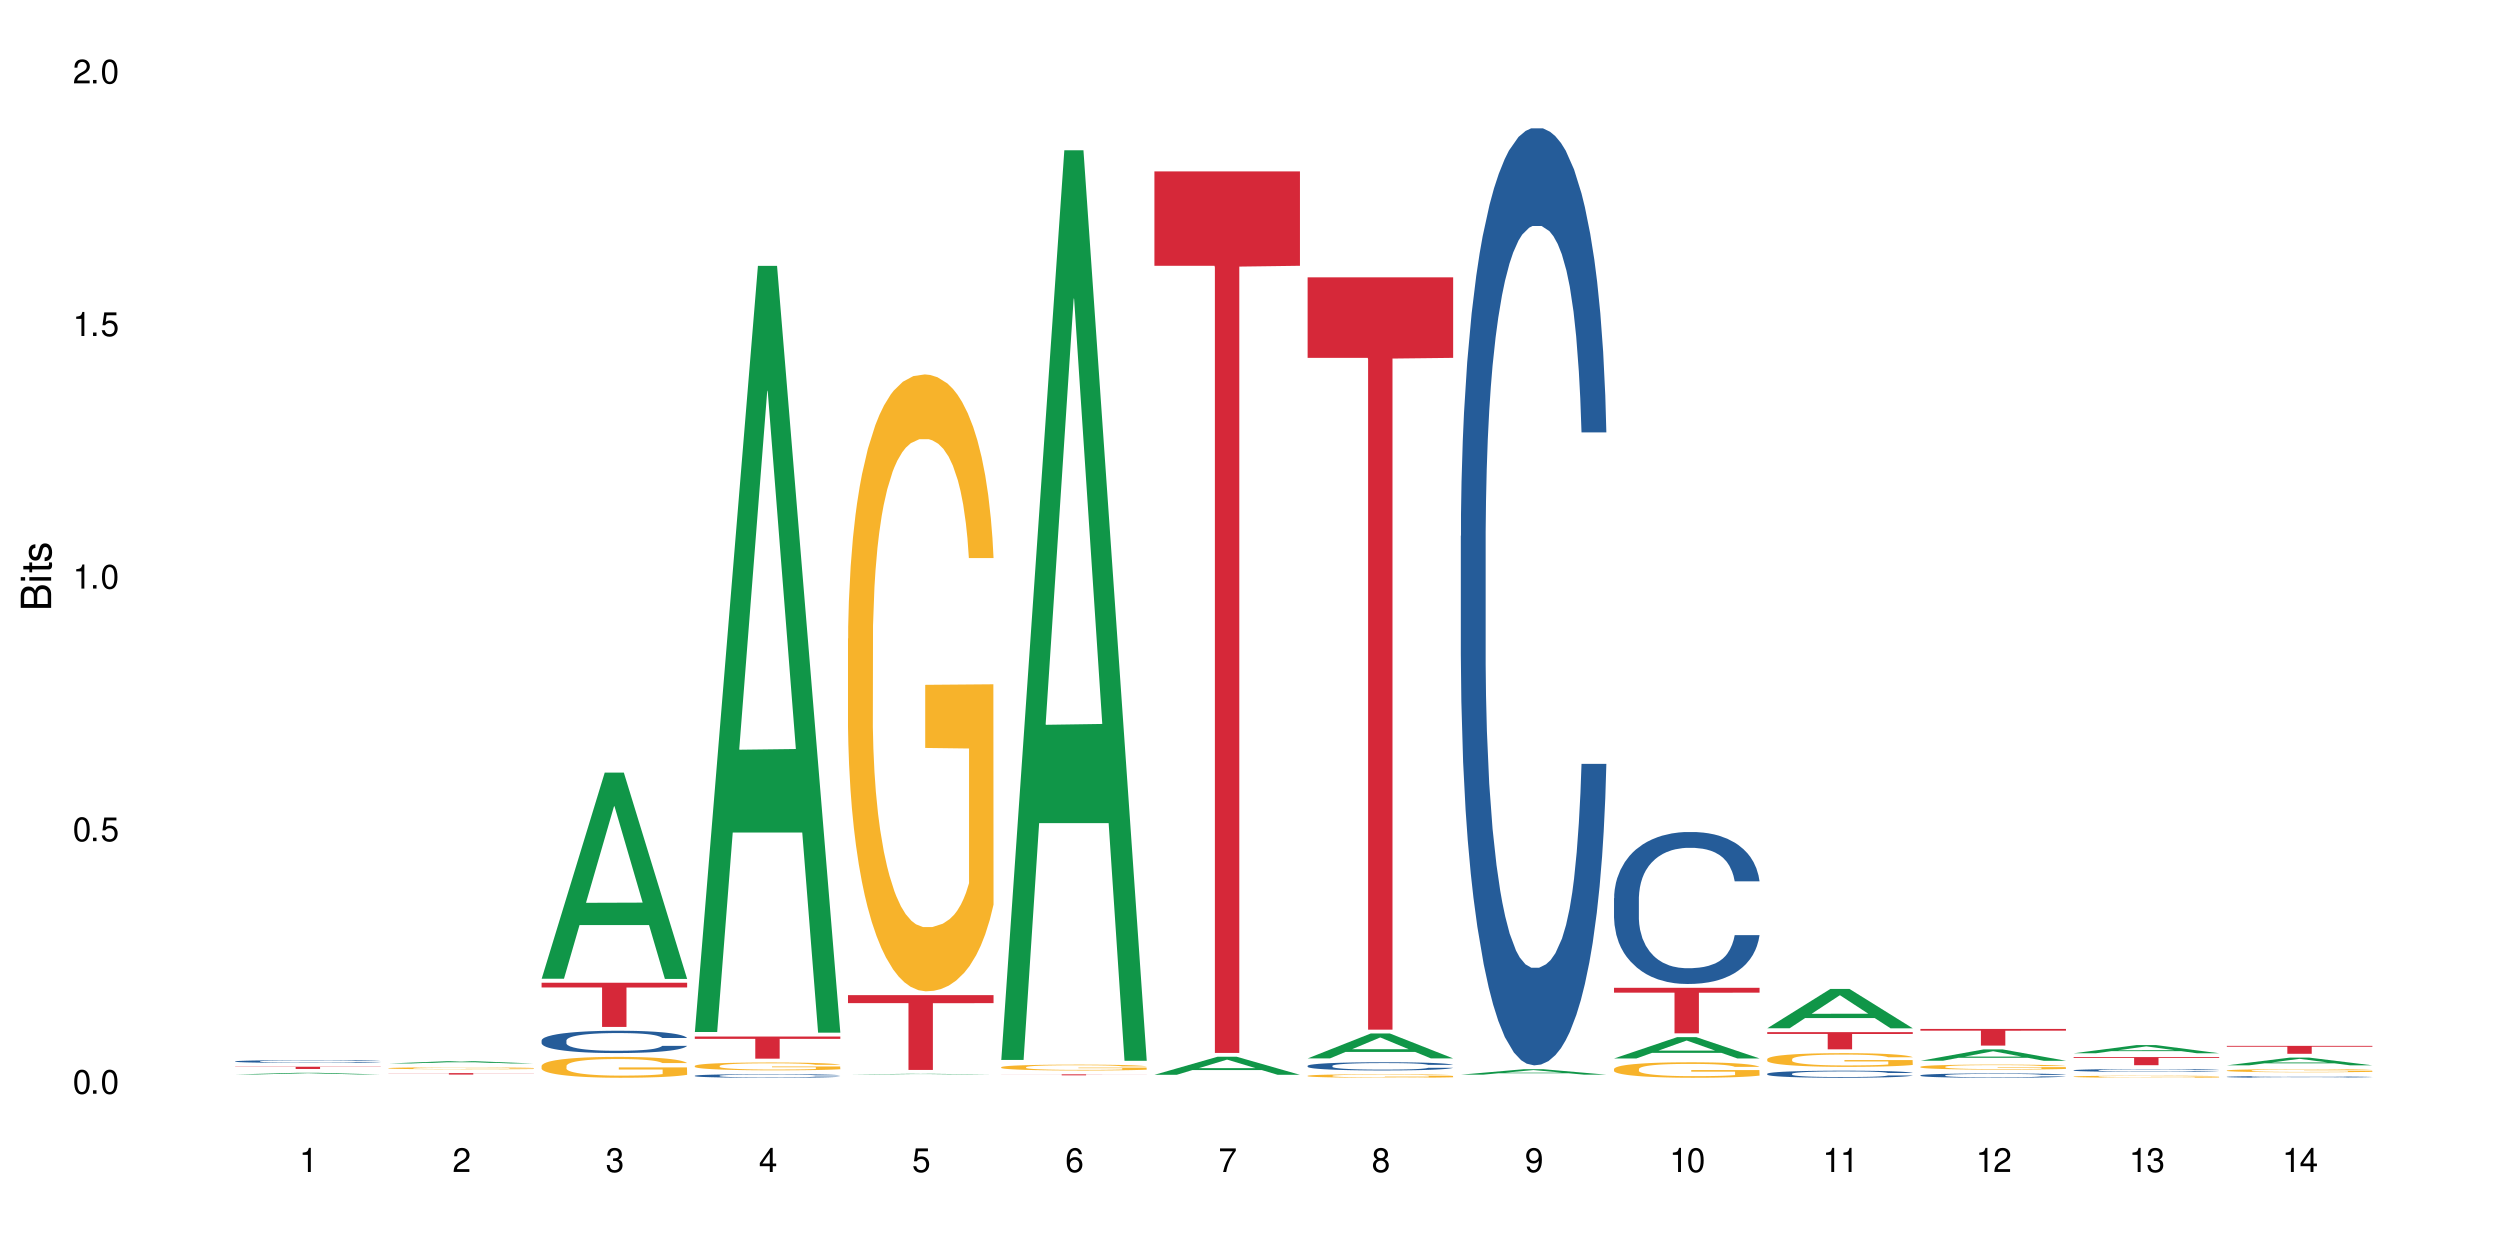 <?xml version="1.0" encoding="UTF-8"?>
<svg xmlns="http://www.w3.org/2000/svg" xmlns:xlink="http://www.w3.org/1999/xlink" width="720" height="360" viewBox="0 0 720 360">
<defs>
<g>
<g id="glyph-0-0">
</g>
<g id="glyph-0-1">
<path d="M 2.641 -6.938 C 2 -6.938 1.422 -6.656 1.078 -6.172 C 0.641 -5.562 0.406 -4.641 0.406 -3.359 C 0.406 -1.016 1.188 0.219 2.641 0.219 C 4.078 0.219 4.859 -1.016 4.859 -3.297 C 4.859 -4.641 4.656 -5.547 4.203 -6.172 C 3.844 -6.656 3.281 -6.938 2.641 -6.938 Z M 2.641 -6.188 C 3.547 -6.188 4 -5.25 4 -3.375 C 4 -1.406 3.562 -0.484 2.625 -0.484 C 1.734 -0.484 1.281 -1.438 1.281 -3.344 C 1.281 -5.25 1.734 -6.188 2.641 -6.188 Z M 2.641 -6.188 "/>
</g>
<g id="glyph-0-2">
<path d="M 1.828 -1 L 0.828 -1 L 0.828 0 L 1.828 0 Z M 1.828 -1 "/>
</g>
<g id="glyph-0-3">
<path d="M 4.562 -6.797 L 1.062 -6.797 L 0.547 -3.094 L 1.328 -3.094 C 1.719 -3.562 2.047 -3.734 2.578 -3.734 C 3.484 -3.734 4.062 -3.109 4.062 -2.094 C 4.062 -1.125 3.484 -0.531 2.578 -0.531 C 1.828 -0.531 1.375 -0.906 1.188 -1.672 L 0.328 -1.672 C 0.453 -1.109 0.547 -0.844 0.75 -0.594 C 1.125 -0.078 1.828 0.219 2.594 0.219 C 3.969 0.219 4.922 -0.781 4.922 -2.219 C 4.922 -3.562 4.031 -4.484 2.719 -4.484 C 2.25 -4.484 1.859 -4.359 1.469 -4.062 L 1.734 -5.969 L 4.562 -5.969 Z M 4.562 -6.797 "/>
</g>
<g id="glyph-0-4">
<path d="M 2.484 -4.938 L 2.484 0 L 3.328 0 L 3.328 -6.938 L 2.766 -6.938 C 2.469 -5.875 2.281 -5.734 0.984 -5.562 L 0.984 -4.938 Z M 2.484 -4.938 "/>
</g>
<g id="glyph-0-5">
<path d="M 4.859 -0.828 L 1.281 -0.828 C 1.359 -1.406 1.672 -1.781 2.5 -2.281 L 3.469 -2.828 C 4.406 -3.344 4.906 -4.062 4.906 -4.906 C 4.906 -5.484 4.672 -6.031 4.266 -6.406 C 3.859 -6.766 3.375 -6.938 2.719 -6.938 C 1.859 -6.938 1.219 -6.625 0.844 -6.031 C 0.609 -5.672 0.5 -5.234 0.484 -4.531 L 1.328 -4.531 C 1.359 -5.016 1.406 -5.281 1.531 -5.516 C 1.75 -5.938 2.188 -6.203 2.703 -6.203 C 3.469 -6.203 4.031 -5.641 4.031 -4.891 C 4.031 -4.344 3.719 -3.859 3.125 -3.516 L 2.234 -3 C 0.812 -2.172 0.406 -1.531 0.328 -0.016 L 4.859 -0.016 Z M 4.859 -0.828 "/>
</g>
<g id="glyph-0-6">
<path d="M 2.125 -3.188 L 2.578 -3.188 C 3.5 -3.188 3.984 -2.766 3.984 -1.922 C 3.984 -1.062 3.469 -0.531 2.594 -0.531 C 1.656 -0.531 1.203 -1 1.156 -2.016 L 0.312 -2.016 C 0.344 -1.453 0.438 -1.094 0.609 -0.781 C 0.953 -0.109 1.625 0.219 2.547 0.219 C 3.953 0.219 4.859 -0.625 4.859 -1.938 C 4.859 -2.828 4.516 -3.297 3.703 -3.594 C 4.344 -3.844 4.656 -4.328 4.656 -5.031 C 4.656 -6.219 3.875 -6.938 2.578 -6.938 C 1.203 -6.938 0.484 -6.172 0.453 -4.703 L 1.297 -4.703 C 1.312 -5.125 1.344 -5.359 1.453 -5.578 C 1.641 -5.969 2.062 -6.203 2.594 -6.203 C 3.344 -6.203 3.797 -5.75 3.797 -5 C 3.797 -4.516 3.609 -4.219 3.25 -4.047 C 3.016 -3.953 2.703 -3.922 2.125 -3.906 Z M 2.125 -3.188 "/>
</g>
<g id="glyph-0-7">
<path d="M 3.141 -1.672 L 3.141 0 L 3.984 0 L 3.984 -1.672 L 4.984 -1.672 L 4.984 -2.438 L 3.984 -2.438 L 3.984 -6.938 L 3.359 -6.938 L 0.266 -2.578 L 0.266 -1.672 Z M 3.141 -2.438 L 1 -2.438 L 3.141 -5.5 Z M 3.141 -2.438 "/>
</g>
<g id="glyph-0-8">
<path d="M 4.781 -5.125 C 4.609 -6.266 3.891 -6.938 2.844 -6.938 C 2.094 -6.938 1.422 -6.578 1.031 -5.953 C 0.594 -5.266 0.406 -4.422 0.406 -3.172 C 0.406 -2 0.578 -1.25 0.984 -0.641 C 1.359 -0.078 1.953 0.219 2.703 0.219 C 3.984 0.219 4.922 -0.75 4.922 -2.094 C 4.922 -3.375 4.062 -4.281 2.844 -4.281 C 2.172 -4.281 1.641 -4.031 1.281 -3.516 C 1.281 -5.234 1.828 -6.188 2.797 -6.188 C 3.391 -6.188 3.797 -5.797 3.938 -5.125 Z M 2.734 -3.531 C 3.547 -3.531 4.062 -2.953 4.062 -2.031 C 4.062 -1.156 3.484 -0.531 2.703 -0.531 C 1.922 -0.531 1.328 -1.188 1.328 -2.078 C 1.328 -2.938 1.906 -3.531 2.734 -3.531 Z M 2.734 -3.531 "/>
</g>
<g id="glyph-0-9">
<path d="M 4.984 -6.797 L 0.438 -6.797 L 0.438 -5.969 L 4.109 -5.969 C 2.5 -3.656 1.828 -2.234 1.328 0 L 2.219 0 C 2.594 -2.172 3.453 -4.047 4.984 -6.094 Z M 4.984 -6.797 "/>
</g>
<g id="glyph-0-10">
<path d="M 3.75 -3.656 C 4.469 -4.094 4.688 -4.438 4.688 -5.078 C 4.688 -6.172 3.844 -6.938 2.641 -6.938 C 1.438 -6.938 0.594 -6.172 0.594 -5.094 C 0.594 -4.438 0.812 -4.094 1.516 -3.656 C 0.734 -3.266 0.359 -2.703 0.359 -1.922 C 0.359 -0.656 1.281 0.219 2.641 0.219 C 3.984 0.219 4.922 -0.656 4.922 -1.922 C 4.922 -2.703 4.531 -3.266 3.75 -3.656 Z M 2.641 -6.188 C 3.359 -6.188 3.812 -5.75 3.812 -5.062 C 3.812 -4.406 3.344 -3.984 2.641 -3.984 C 1.922 -3.984 1.453 -4.406 1.453 -5.078 C 1.453 -5.75 1.922 -6.188 2.641 -6.188 Z M 2.641 -3.266 C 3.484 -3.266 4.062 -2.719 4.062 -1.906 C 4.062 -1.078 3.484 -0.531 2.625 -0.531 C 1.797 -0.531 1.219 -1.094 1.219 -1.906 C 1.219 -2.719 1.781 -3.266 2.641 -3.266 Z M 2.641 -3.266 "/>
</g>
<g id="glyph-0-11">
<path d="M 0.516 -1.578 C 0.672 -0.453 1.406 0.219 2.438 0.219 C 3.188 0.219 3.859 -0.141 4.266 -0.766 C 4.688 -1.453 4.891 -2.297 4.891 -3.547 C 4.891 -4.719 4.703 -5.453 4.312 -6.078 C 3.938 -6.641 3.344 -6.938 2.594 -6.938 C 1.297 -6.938 0.359 -5.969 0.359 -4.625 C 0.359 -3.344 1.234 -2.453 2.453 -2.453 C 3.094 -2.453 3.578 -2.672 4.016 -3.203 C 4 -1.484 3.469 -0.531 2.5 -0.531 C 1.906 -0.531 1.484 -0.906 1.359 -1.578 Z M 2.578 -6.203 C 3.375 -6.203 3.969 -5.531 3.969 -4.641 C 3.969 -3.797 3.391 -3.188 2.547 -3.188 C 1.734 -3.188 1.234 -3.766 1.234 -4.688 C 1.234 -5.562 1.797 -6.203 2.578 -6.203 Z M 2.578 -6.203 "/>
</g>
<g id="glyph-1-0">
</g>
<g id="glyph-1-1">
<path d="M 0 -0.953 L 0 -4.891 C 0 -5.719 -0.234 -6.344 -0.734 -6.797 C -1.188 -7.234 -1.812 -7.469 -2.5 -7.469 C -3.547 -7.469 -4.188 -7 -4.625 -5.875 C -4.984 -6.688 -5.625 -7.094 -6.531 -7.094 C -7.172 -7.094 -7.734 -6.859 -8.141 -6.391 C -8.562 -5.922 -8.75 -5.344 -8.75 -4.5 L -8.75 -0.953 Z M -4.984 -2.062 L -7.766 -2.062 L -7.766 -4.219 C -7.766 -4.844 -7.688 -5.203 -7.453 -5.5 C -7.219 -5.812 -6.859 -5.969 -6.375 -5.969 C -5.891 -5.969 -5.531 -5.812 -5.297 -5.5 C -5.062 -5.203 -4.984 -4.844 -4.984 -4.219 Z M -0.984 -2.062 L -4 -2.062 L -4 -4.781 C -4 -5.766 -3.438 -6.359 -2.484 -6.359 C -1.547 -6.359 -0.984 -5.766 -0.984 -4.781 Z M -0.984 -2.062 "/>
</g>
<g id="glyph-1-2">
<path d="M -6.281 -1.797 L -6.281 -0.797 L 0 -0.797 L 0 -1.797 Z M -8.75 -1.797 L -8.75 -0.797 L -7.484 -0.797 L -7.484 -1.797 Z M -8.75 -1.797 "/>
</g>
<g id="glyph-1-3">
<path d="M -6.281 -3.047 L -6.281 -2.016 L -8.016 -2.016 L -8.016 -1.016 L -6.281 -1.016 L -6.281 -0.172 L -5.469 -0.172 L -5.469 -1.016 L -0.719 -1.016 C -0.078 -1.016 0.281 -1.453 0.281 -2.234 C 0.281 -2.5 0.25 -2.719 0.188 -3.047 L -0.641 -3.047 C -0.609 -2.906 -0.594 -2.766 -0.594 -2.562 C -0.594 -2.141 -0.719 -2.016 -1.156 -2.016 L -5.469 -2.016 L -5.469 -3.047 Z M -6.281 -3.047 "/>
</g>
<g id="glyph-1-4">
<path d="M -4.531 -5.25 C -5.766 -5.25 -6.469 -4.422 -6.469 -2.969 C -6.469 -1.516 -5.719 -0.562 -4.547 -0.562 C -3.562 -0.562 -3.094 -1.062 -2.734 -2.562 L -2.516 -3.484 C -2.344 -4.188 -2.094 -4.469 -1.641 -4.469 C -1.047 -4.469 -0.641 -3.875 -0.641 -3 C -0.641 -2.453 -0.797 -2 -1.062 -1.75 C -1.25 -1.594 -1.422 -1.531 -1.875 -1.469 L -1.875 -0.406 C -0.422 -0.453 0.281 -1.266 0.281 -2.922 C 0.281 -4.5 -0.5 -5.516 -1.719 -5.516 C -2.656 -5.516 -3.172 -4.984 -3.469 -3.734 L -3.703 -2.766 C -3.891 -1.953 -4.156 -1.609 -4.594 -1.609 C -5.188 -1.609 -5.547 -2.125 -5.547 -2.938 C -5.547 -3.75 -5.203 -4.172 -4.531 -4.203 Z M -4.531 -5.25 "/>
</g>
</g>
</defs>
<rect x="-72" y="-36" width="864" height="432" fill="rgb(100%, 100%, 100%)" fill-opacity="1"/>
<path fill-rule="nonzero" fill="rgb(6.275%, 58.824%, 28.235%)" fill-opacity="1" d="M 67.73 309.445 L 67.777 309.445 L 85.914 308.961 L 91.422 308.961 L 109.648 309.449 L 103.242 309.449 L 98.676 309.32 L 78.656 309.32 L 74.18 309.445 L 67.73 309.445 L 80.582 309.27 L 96.84 309.266 L 88.734 309.039 L 88.645 309.039 L 88.555 309.043 L 80.539 309.266 L 80.582 309.27 Z M 67.73 309.445 "/>
<path fill-rule="nonzero" fill="rgb(14.51%, 36.078%, 60%)" fill-opacity="1" d="M 67.73 305.672 L 67.781 305.668 L 67.781 305.652 L 67.934 305.625 L 68.293 305.59 L 68.652 305.566 L 69.57 305.523 L 70.848 305.48 L 72.18 305.449 L 73.148 305.43 L 74.02 305.418 L 76.012 305.391 L 77.289 305.375 L 78.672 305.363 L 80.355 305.352 L 81.582 305.344 L 84.344 305.332 L 86.391 305.328 L 87.973 305.324 L 91.398 305.324 L 93.441 305.328 L 94.926 305.332 L 96.562 305.34 L 97.941 305.344 L 100.344 305.359 L 102.492 305.383 L 103.461 305.391 L 104.996 305.414 L 106.172 305.438 L 106.988 305.457 L 107.91 305.48 L 108.727 305.516 L 109.34 305.551 L 109.648 305.582 L 102.492 305.582 L 102.133 305.555 L 101.723 305.531 L 100.957 305.5 L 100.191 305.48 L 99.117 305.461 L 98.145 305.445 L 96.816 305.434 L 95.641 305.422 L 94.414 305.418 L 93.238 305.414 L 90.988 305.41 L 87.41 305.41 L 85.418 305.414 L 84.344 305.422 L 82.812 305.43 L 81.738 305.441 L 80.461 305.453 L 79.59 305.469 L 78.516 305.484 L 77.75 305.504 L 76.883 305.527 L 76.371 305.543 L 75.91 305.566 L 75.5 305.59 L 75.195 305.613 L 74.988 305.641 L 74.887 305.668 L 74.887 305.777 L 74.988 305.805 L 75.246 305.836 L 75.91 305.879 L 76.883 305.918 L 78.004 305.949 L 79.078 305.969 L 79.691 305.98 L 80.512 305.992 L 81.789 306.008 L 83.629 306.02 L 84.703 306.027 L 86.34 306.031 L 88.023 306.035 L 90.273 306.035 L 92.27 306.031 L 93.598 306.027 L 94.977 306.023 L 96.867 306.012 L 98.043 306 L 99.066 305.984 L 99.832 305.973 L 100.344 305.961 L 101.109 305.938 L 101.723 305.914 L 102.184 305.887 L 102.492 305.863 L 109.648 305.863 L 109.34 305.891 L 108.883 305.922 L 108.422 305.941 L 107.707 305.965 L 106.887 305.988 L 105.711 306.016 L 104.742 306.031 L 103.461 306.047 L 102.285 306.062 L 101.008 306.074 L 99.117 306.09 L 97.891 306.098 L 96.562 306.102 L 94.977 306.109 L 92.984 306.113 L 90.836 306.117 L 86.695 306.117 L 85.109 306.113 L 83.016 306.105 L 80.41 306.094 L 78.516 306.078 L 77.035 306.066 L 75.758 306.051 L 74.324 306.031 L 72.484 306 L 71.359 305.977 L 70.594 305.957 L 69.723 305.926 L 69.109 305.902 L 68.395 305.859 L 67.883 305.809 L 67.73 305.77 Z M 67.73 305.672 "/>
<path fill-rule="nonzero" fill="rgb(83.922%, 15.686%, 22.353%)" fill-opacity="1" d="M 67.73 307.215 L 109.648 307.215 L 109.648 307.285 L 92.18 307.285 L 92.18 307.863 L 85.148 307.863 L 85.148 307.285 L 67.73 307.285 Z M 67.73 307.215 "/>
<path fill-rule="nonzero" fill="rgb(6.275%, 58.824%, 28.235%)" fill-opacity="1" d="M 111.855 306.285 L 111.898 306.285 L 130.035 305.578 L 135.543 305.578 L 153.77 306.285 L 147.367 306.285 L 142.801 306.102 L 122.781 306.102 L 118.301 306.285 L 111.855 306.285 L 124.707 306.023 L 140.961 306.023 L 132.855 305.695 L 132.68 305.695 L 124.66 306.023 L 124.707 306.023 Z M 111.855 306.285 "/>
<path fill-rule="nonzero" fill="rgb(96.863%, 70.196%, 16.863%)" fill-opacity="1" d="M 111.855 307.629 L 111.906 307.629 L 111.906 307.621 L 112.109 307.594 L 112.621 307.562 L 113.285 307.535 L 114 307.516 L 114.461 307.504 L 115.227 307.488 L 115.891 307.477 L 117.578 307.453 L 119.727 307.43 L 120.902 307.422 L 122.23 307.414 L 124.121 307.402 L 124.992 307.398 L 127.648 307.391 L 130.664 307.387 L 133.988 307.383 L 135.523 307.383 L 137.617 307.387 L 140.48 307.391 L 142.117 307.398 L 143.395 307.402 L 144.723 307.41 L 146.359 307.422 L 147.891 307.434 L 149.117 307.445 L 150.348 307.461 L 151.367 307.477 L 152.238 307.496 L 153.004 307.52 L 153.465 307.535 L 153.77 307.555 L 146.664 307.555 L 146.258 307.535 L 145.797 307.523 L 145.031 307.504 L 144.262 307.492 L 143.496 307.484 L 142.066 307.469 L 140.84 307.461 L 139.305 307.453 L 137.82 307.449 L 136.137 307.445 L 132.402 307.445 L 129.949 307.449 L 128.52 307.453 L 127.496 307.457 L 126.066 307.465 L 125.195 307.469 L 124.684 307.477 L 123.152 307.492 L 122.129 307.504 L 121.566 307.516 L 120.852 307.531 L 120.34 307.547 L 119.777 307.566 L 119.469 307.582 L 119.062 307.617 L 119.012 307.711 L 119.164 307.734 L 119.469 307.754 L 119.879 307.773 L 120.492 307.793 L 121.105 307.809 L 122.18 307.828 L 123.102 307.844 L 123.816 307.852 L 125.195 307.867 L 125.758 307.871 L 127.086 307.879 L 128.469 307.887 L 130.152 307.895 L 131.434 307.898 L 136.082 307.898 L 139.152 307.895 L 141.094 307.891 L 142.422 307.887 L 143.293 307.883 L 144.363 307.879 L 145.133 307.875 L 145.848 307.867 L 146.715 307.859 L 146.715 307.734 L 134.09 307.73 L 134.09 307.672 L 153.719 307.672 L 153.77 307.879 L 152.699 307.891 L 151.367 307.906 L 150.09 307.918 L 148.762 307.926 L 146.871 307.938 L 145.336 307.941 L 142.984 307.949 L 140.84 307.953 L 138.59 307.957 L 136.594 307.957 L 134.242 307.961 L 132.148 307.957 L 129.898 307.953 L 128.109 307.949 L 126.473 307.945 L 124.84 307.938 L 122.793 307.93 L 121.465 307.918 L 120.082 307.906 L 118.703 307.895 L 117.477 307.879 L 116.66 307.871 L 115.84 307.855 L 114.973 307.84 L 114.152 307.824 L 113.539 307.809 L 112.98 307.789 L 112.57 307.77 L 112.16 307.746 L 111.957 307.73 L 111.855 307.711 Z M 111.855 307.629 "/>
<path fill-rule="nonzero" fill="rgb(83.922%, 15.686%, 22.353%)" fill-opacity="1" d="M 111.855 309.059 L 153.77 309.059 L 153.77 309.102 L 136.301 309.102 L 136.301 309.477 L 129.273 309.477 L 129.273 309.102 L 111.855 309.102 Z M 111.855 309.059 "/>
<path fill-rule="nonzero" fill="rgb(6.275%, 58.824%, 28.235%)" fill-opacity="1" d="M 155.977 281.879 L 156.023 281.82 L 174.16 222.516 L 179.668 222.516 L 197.895 281.934 L 191.488 281.934 L 186.922 266.422 L 166.902 266.422 L 162.426 281.879 L 155.977 281.879 L 168.828 260.008 L 185.086 259.953 L 176.98 232.223 L 176.891 232.168 L 176.801 232.336 L 168.785 259.953 L 168.828 260.008 Z M 155.977 281.879 "/>
<path fill-rule="nonzero" fill="rgb(14.51%, 36.078%, 60%)" fill-opacity="1" d="M 155.977 299.652 L 156.027 299.648 L 156.027 299.508 L 156.18 299.285 L 156.539 299.004 L 156.898 298.809 L 157.816 298.461 L 159.094 298.129 L 160.426 297.867 L 161.395 297.715 L 162.266 297.598 L 164.258 297.383 L 165.535 297.27 L 166.918 297.172 L 168.602 297.07 L 169.828 297.012 L 172.59 296.918 L 174.637 296.875 L 176.219 296.859 L 179.645 296.859 L 181.688 296.883 L 183.172 296.91 L 184.809 296.957 L 186.188 297.012 L 188.59 297.141 L 190.738 297.305 L 191.707 297.398 L 193.242 297.582 L 194.418 297.758 L 195.234 297.91 L 196.156 298.129 L 196.973 298.391 L 197.586 298.691 L 197.895 298.941 L 190.738 298.941 L 190.379 298.707 L 189.969 298.527 L 189.203 298.285 L 188.438 298.117 L 187.363 297.945 L 186.391 297.832 L 185.062 297.723 L 183.887 297.652 L 182.66 297.598 L 181.484 297.562 L 179.234 297.527 L 176.629 297.527 L 175.656 297.539 L 173.664 297.586 L 172.59 297.629 L 171.059 297.711 L 169.984 297.785 L 168.707 297.902 L 167.836 298.004 L 166.762 298.156 L 165.996 298.293 L 165.129 298.484 L 164.617 298.633 L 164.156 298.797 L 163.746 298.992 L 163.441 299.195 L 163.234 299.414 L 163.133 299.625 L 163.133 300.535 L 163.234 300.746 L 163.492 300.992 L 164.156 301.352 L 165.129 301.66 L 166.25 301.91 L 167.324 302.086 L 167.938 302.168 L 168.758 302.262 L 170.035 302.379 L 171.875 302.496 L 172.949 302.543 L 174.582 302.59 L 176.27 302.613 L 178.52 302.613 L 180.512 302.59 L 181.844 302.559 L 183.223 302.512 L 185.113 302.414 L 186.289 302.32 L 187.312 302.207 L 188.078 302.098 L 188.59 302.004 L 189.355 301.82 L 189.969 301.621 L 190.43 301.414 L 190.738 301.215 L 197.895 301.215 L 197.586 301.449 L 197.129 301.68 L 196.668 301.848 L 195.953 302.055 L 195.133 302.238 L 193.957 302.441 L 192.988 302.578 L 191.707 302.723 L 190.531 302.836 L 189.254 302.938 L 187.363 303.055 L 186.137 303.113 L 184.809 303.164 L 183.223 303.211 L 181.23 303.254 L 179.082 303.277 L 177.09 303.281 L 174.941 303.27 L 173.355 303.246 L 171.262 303.195 L 168.652 303.09 L 166.762 302.977 L 165.281 302.863 L 164.004 302.746 L 162.57 302.59 L 160.73 302.332 L 159.605 302.133 L 158.84 301.969 L 157.969 301.738 L 157.355 301.531 L 156.641 301.203 L 156.129 300.785 L 155.977 300.465 Z M 155.977 299.652 "/>
<path fill-rule="nonzero" fill="rgb(96.863%, 70.196%, 16.863%)" fill-opacity="1" d="M 155.977 306.957 L 156.027 306.953 L 156.027 306.844 L 156.234 306.594 L 156.742 306.254 L 157.41 305.973 L 158.125 305.754 L 158.582 305.641 L 159.352 305.473 L 160.016 305.352 L 161.703 305.105 L 163.848 304.875 L 165.023 304.777 L 166.355 304.684 L 168.246 304.578 L 169.113 304.539 L 171.773 304.453 L 174.789 304.398 L 178.109 304.379 L 179.645 304.387 L 181.742 304.406 L 184.602 304.469 L 186.238 304.523 L 187.516 304.578 L 188.848 304.648 L 190.48 304.758 L 192.016 304.891 L 193.242 305.023 L 194.469 305.188 L 195.492 305.363 L 196.359 305.555 L 197.129 305.789 L 197.586 305.98 L 197.895 306.172 L 190.789 306.172 L 190.379 305.98 L 189.918 305.832 L 189.152 305.648 L 188.387 305.52 L 187.617 305.414 L 186.188 305.27 L 184.961 305.184 L 183.426 305.105 L 181.945 305.055 L 180.258 305.023 L 179.234 305.012 L 176.527 305.012 L 174.074 305.051 L 172.641 305.094 L 171.617 305.137 L 170.188 305.223 L 169.32 305.285 L 168.809 305.332 L 167.273 305.5 L 166.25 305.656 L 165.688 305.758 L 164.973 305.926 L 164.461 306.074 L 163.898 306.293 L 163.594 306.457 L 163.184 306.832 L 163.133 307.82 L 163.285 308.031 L 163.594 308.254 L 164.004 308.453 L 164.617 308.66 L 165.23 308.82 L 166.305 309.035 L 167.223 309.18 L 167.938 309.273 L 169.32 309.422 L 169.883 309.469 L 171.211 309.566 L 172.59 309.645 L 174.277 309.711 L 175.555 309.746 L 177.602 309.773 L 180.207 309.773 L 183.273 309.738 L 185.215 309.695 L 186.547 309.652 L 187.414 309.613 L 188.488 309.551 L 189.254 309.496 L 189.969 309.438 L 190.84 309.344 L 190.84 308.031 L 178.215 308.023 L 178.215 307.41 L 197.844 307.402 L 197.895 309.551 L 196.82 309.699 L 195.492 309.844 L 194.215 309.953 L 192.883 310.047 L 190.992 310.152 L 189.461 310.219 L 187.109 310.293 L 184.961 310.344 L 182.711 310.375 L 180.719 310.395 L 178.367 310.398 L 176.27 310.387 L 174.023 310.355 L 172.234 310.309 L 170.598 310.254 L 168.961 310.184 L 166.918 310.07 L 165.586 309.977 L 164.207 309.859 L 162.828 309.723 L 161.602 309.574 L 160.781 309.457 L 159.965 309.328 L 159.094 309.16 L 158.277 308.977 L 157.664 308.805 L 157.102 308.613 L 156.691 308.43 L 156.285 308.184 L 156.078 307.984 L 155.977 307.816 Z M 155.977 306.957 "/>
<path fill-rule="nonzero" fill="rgb(83.922%, 15.686%, 22.353%)" fill-opacity="1" d="M 155.977 283.031 L 197.895 283.031 L 197.895 284.395 L 180.426 284.406 L 180.426 295.762 L 173.395 295.762 L 173.395 284.418 L 173.293 284.395 L 155.977 284.395 Z M 155.977 283.031 "/>
<path fill-rule="nonzero" fill="rgb(6.275%, 58.824%, 28.235%)" fill-opacity="1" d="M 200.102 297.207 L 200.145 297 L 218.281 76.574 L 223.789 76.574 L 242.016 297.414 L 235.613 297.414 L 231.047 239.77 L 211.027 239.77 L 206.547 297.207 L 200.102 297.207 L 212.953 215.922 L 229.207 215.715 L 221.102 112.656 L 221.012 112.449 L 220.926 113.07 L 212.906 215.715 L 212.953 215.922 Z M 200.102 297.207 "/>
<path fill-rule="nonzero" fill="rgb(14.51%, 36.078%, 60%)" fill-opacity="1" d="M 200.102 309.809 L 200.152 309.809 L 200.152 309.785 L 200.305 309.75 L 200.664 309.703 L 201.02 309.672 L 201.941 309.617 L 203.219 309.562 L 204.547 309.52 L 205.52 309.496 L 206.387 309.477 L 208.383 309.441 L 209.66 309.426 L 211.039 309.41 L 212.727 309.391 L 213.953 309.383 L 216.715 309.367 L 218.758 309.359 L 223.77 309.359 L 225.812 309.363 L 227.293 309.367 L 228.93 309.375 L 230.312 309.383 L 232.715 309.402 L 234.859 309.43 L 235.832 309.445 L 237.363 309.477 L 238.539 309.504 L 239.359 309.527 L 240.277 309.562 L 241.098 309.605 L 241.711 309.656 L 242.016 309.695 L 234.859 309.695 L 234.504 309.656 L 234.094 309.629 L 233.328 309.59 L 232.559 309.562 L 231.488 309.535 L 230.516 309.516 L 229.188 309.496 L 228.012 309.484 L 226.785 309.477 L 225.609 309.473 L 223.359 309.465 L 220.75 309.465 L 219.781 309.469 L 217.785 309.477 L 216.715 309.484 L 215.18 309.496 L 214.105 309.508 L 212.828 309.527 L 211.961 309.543 L 210.887 309.566 L 210.117 309.59 L 209.25 309.621 L 208.738 309.645 L 208.277 309.672 L 207.871 309.703 L 207.562 309.738 L 207.359 309.773 L 207.258 309.805 L 207.258 309.953 L 207.359 309.988 L 207.613 310.027 L 208.277 310.086 L 209.25 310.137 L 210.375 310.176 L 211.449 310.203 L 212.062 310.219 L 212.879 310.234 L 214.156 310.25 L 215.996 310.27 L 217.07 310.277 L 218.707 310.285 L 220.395 310.289 L 222.645 310.289 L 224.637 310.285 L 225.965 310.281 L 227.348 310.273 L 229.238 310.258 L 230.414 310.242 L 231.434 310.223 L 232.203 310.207 L 232.715 310.191 L 233.48 310.16 L 234.094 310.129 L 234.555 310.098 L 234.859 310.062 L 242.016 310.062 L 241.711 310.102 L 241.25 310.137 L 240.789 310.168 L 240.074 310.199 L 239.258 310.23 L 238.082 310.262 L 237.109 310.285 L 235.832 310.309 L 234.656 310.324 L 233.379 310.344 L 231.488 310.359 L 230.258 310.371 L 228.93 310.379 L 227.348 310.387 L 225.352 310.395 L 223.207 310.398 L 221.211 310.398 L 219.066 310.395 L 217.48 310.391 L 215.383 310.383 L 212.777 310.367 L 210.887 310.348 L 209.402 310.332 L 208.125 310.312 L 206.695 310.285 L 204.855 310.246 L 203.73 310.211 L 202.961 310.184 L 202.094 310.148 L 201.48 310.113 L 200.766 310.062 L 200.254 309.992 L 200.102 309.941 Z M 200.102 309.809 "/>
<path fill-rule="nonzero" fill="rgb(96.863%, 70.196%, 16.863%)" fill-opacity="1" d="M 200.102 306.965 L 200.152 306.965 L 200.152 306.922 L 200.355 306.832 L 200.867 306.703 L 201.531 306.598 L 202.246 306.516 L 202.707 306.469 L 203.473 306.41 L 204.137 306.363 L 205.824 306.27 L 207.973 306.184 L 209.148 306.145 L 210.477 306.109 L 212.367 306.07 L 213.238 306.059 L 215.895 306.023 L 218.91 306.004 L 222.234 305.996 L 223.77 306 L 225.863 306.008 L 228.727 306.031 L 230.363 306.051 L 231.641 306.07 L 232.969 306.098 L 234.605 306.141 L 236.137 306.191 L 237.363 306.238 L 238.594 306.301 L 239.613 306.367 L 240.484 306.441 L 241.25 306.527 L 241.711 306.598 L 242.016 306.672 L 234.91 306.672 L 234.504 306.598 L 234.043 306.543 L 233.277 306.477 L 232.508 306.426 L 231.742 306.387 L 230.312 306.332 L 229.082 306.301 L 227.551 306.27 L 226.066 306.25 L 224.383 306.238 L 223.359 306.234 L 220.648 306.234 L 218.195 306.25 L 216.766 306.266 L 215.742 306.281 L 214.312 306.312 L 213.441 306.34 L 212.93 306.355 L 211.398 306.418 L 210.375 306.477 L 209.812 306.516 L 209.098 306.578 L 208.586 306.633 L 208.023 306.715 L 207.715 306.777 L 207.309 306.918 L 207.258 307.289 L 207.41 307.371 L 207.715 307.453 L 208.125 307.527 L 208.738 307.605 L 209.352 307.668 L 210.426 307.746 L 211.348 307.801 L 212.062 307.836 L 213.441 307.891 L 214.004 307.91 L 215.332 307.949 L 216.715 307.977 L 218.398 308 L 219.68 308.016 L 221.723 308.023 L 224.328 308.023 L 227.398 308.012 L 229.34 307.996 L 230.668 307.98 L 231.539 307.965 L 232.609 307.941 L 233.379 307.922 L 234.094 307.898 L 234.961 307.863 L 234.961 307.371 L 222.336 307.367 L 222.336 307.137 L 241.965 307.133 L 242.016 307.941 L 240.941 307.996 L 239.613 308.051 L 238.336 308.094 L 237.008 308.129 L 235.117 308.168 L 233.582 308.191 L 231.23 308.219 L 229.082 308.238 L 226.836 308.25 L 224.84 308.258 L 222.488 308.262 L 220.395 308.254 L 218.145 308.242 L 216.355 308.227 L 214.719 308.207 L 213.082 308.18 L 211.039 308.137 L 209.711 308.102 L 208.328 308.059 L 206.949 308.004 L 205.723 307.949 L 204.906 307.906 L 204.086 307.855 L 203.219 307.797 L 202.398 307.727 L 201.785 307.66 L 201.223 307.59 L 200.816 307.52 L 200.406 307.426 L 200.203 307.352 L 200.102 307.289 Z M 200.102 306.965 "/>
<path fill-rule="nonzero" fill="rgb(83.922%, 15.686%, 22.353%)" fill-opacity="1" d="M 200.102 298.512 L 242.016 298.512 L 242.016 299.195 L 224.547 299.203 L 224.547 304.898 L 217.52 304.898 L 217.52 299.207 L 217.418 299.195 L 200.102 299.195 Z M 200.102 298.512 "/>
<path fill-rule="nonzero" fill="rgb(6.275%, 58.824%, 28.235%)" fill-opacity="1" d="M 244.223 309.473 L 244.27 309.473 L 262.406 309.246 L 267.914 309.246 L 286.141 309.473 L 279.734 309.473 L 275.168 309.414 L 255.148 309.414 L 250.672 309.473 L 244.223 309.473 L 257.074 309.387 L 273.332 309.387 L 265.227 309.281 L 265.047 309.281 L 257.031 309.387 L 257.074 309.387 Z M 244.223 309.473 "/>
<path fill-rule="nonzero" fill="rgb(96.863%, 70.196%, 16.863%)" fill-opacity="1" d="M 244.223 183.93 L 244.273 183.766 L 244.273 180.52 L 244.477 173.219 L 244.988 163.16 L 245.652 154.883 L 246.371 148.395 L 246.828 144.988 L 247.598 140.117 L 248.262 136.551 L 249.949 129.246 L 252.094 122.434 L 253.27 119.512 L 254.602 116.754 L 256.492 113.672 L 257.359 112.535 L 260.02 109.938 L 263.035 108.316 L 266.355 107.828 L 267.891 107.992 L 269.988 108.641 L 272.848 110.426 L 274.484 112.047 L 275.762 113.672 L 277.094 115.781 L 278.727 119.027 L 280.262 122.918 L 281.488 126.812 L 282.715 131.684 L 283.738 136.875 L 284.605 142.555 L 285.371 149.367 L 285.832 155.047 L 286.141 160.727 L 279.035 160.727 L 278.625 155.047 L 278.164 150.664 L 277.398 145.312 L 276.633 141.418 L 275.863 138.336 L 274.434 134.117 L 273.207 131.52 L 271.672 129.246 L 270.191 127.789 L 268.504 126.812 L 267.48 126.488 L 264.773 126.488 L 262.32 127.625 L 260.887 128.922 L 259.863 130.223 L 258.434 132.656 L 257.566 134.602 L 257.055 135.898 L 255.52 140.93 L 254.496 145.473 L 253.934 148.555 L 253.219 153.426 L 252.707 157.805 L 252.145 164.297 L 251.84 169.164 L 251.43 180.195 L 251.379 209.402 L 251.531 215.57 L 251.84 222.223 L 252.25 228.062 L 252.863 234.23 L 253.477 238.934 L 254.547 245.262 L 255.469 249.48 L 256.184 252.238 L 257.566 256.621 L 258.129 258.082 L 259.457 261 L 260.836 263.273 L 262.523 265.219 L 263.801 266.195 L 265.848 267.004 L 268.453 267.004 L 271.52 266.031 L 273.461 264.734 L 274.793 263.434 L 275.66 262.301 L 276.734 260.516 L 277.5 258.891 L 278.215 257.109 L 279.086 254.348 L 279.086 215.57 L 266.461 215.406 L 266.461 197.234 L 286.09 197.07 L 286.141 260.516 L 285.066 264.895 L 283.738 269.113 L 282.461 272.359 L 281.129 275.117 L 279.238 278.199 L 277.707 280.148 L 275.355 282.418 L 273.207 283.879 L 270.957 284.855 L 268.965 285.34 L 266.613 285.504 L 264.516 285.18 L 262.27 284.203 L 260.477 282.906 L 258.844 281.285 L 257.207 279.176 L 255.164 275.766 L 253.832 273.008 L 252.453 269.602 L 251.074 265.543 L 249.848 261.164 L 249.027 257.758 L 248.211 253.863 L 247.34 248.996 L 246.523 243.477 L 245.91 238.449 L 245.348 232.77 L 244.938 227.414 L 244.531 220.113 L 244.324 214.27 L 244.223 209.242 Z M 244.223 183.93 "/>
<path fill-rule="nonzero" fill="rgb(83.922%, 15.686%, 22.353%)" fill-opacity="1" d="M 244.223 286.602 L 286.141 286.602 L 286.141 288.906 L 268.672 288.926 L 268.672 308.148 L 261.641 308.148 L 261.641 288.949 L 261.539 288.906 L 244.223 288.906 Z M 244.223 286.602 "/>
<path fill-rule="nonzero" fill="rgb(6.275%, 58.824%, 28.235%)" fill-opacity="1" d="M 288.348 305.27 L 288.391 305.023 L 306.527 43.273 L 312.035 43.273 L 330.262 305.516 L 323.859 305.516 L 319.289 237.062 L 299.273 237.062 L 294.793 305.27 L 288.348 305.27 L 301.199 208.742 L 317.453 208.496 L 309.348 86.117 L 309.258 85.871 L 309.172 86.609 L 301.152 208.496 L 301.199 208.742 Z M 288.348 305.27 "/>
<path fill-rule="nonzero" fill="rgb(96.863%, 70.196%, 16.863%)" fill-opacity="1" d="M 288.348 307.34 L 288.398 307.336 L 288.398 307.305 L 288.602 307.234 L 289.113 307.141 L 289.777 307.062 L 290.492 307 L 290.953 306.969 L 291.719 306.922 L 292.383 306.887 L 294.07 306.816 L 296.219 306.754 L 297.395 306.723 L 298.723 306.699 L 300.613 306.668 L 301.484 306.656 L 304.141 306.633 L 307.156 306.617 L 310.48 306.613 L 312.012 306.613 L 314.109 306.621 L 316.973 306.637 L 318.609 306.652 L 319.887 306.668 L 321.215 306.688 L 322.852 306.719 L 324.383 306.758 L 325.609 306.793 L 326.836 306.84 L 327.859 306.891 L 328.73 306.945 L 329.496 307.008 L 329.957 307.062 L 330.262 307.117 L 323.156 307.117 L 322.75 307.062 L 322.289 307.02 L 321.523 306.969 L 320.754 306.934 L 319.988 306.902 L 318.559 306.863 L 317.328 306.84 L 315.797 306.816 L 314.312 306.805 L 312.629 306.793 L 311.605 306.789 L 308.895 306.789 L 306.441 306.801 L 305.012 306.812 L 303.988 306.828 L 302.559 306.852 L 301.688 306.867 L 301.176 306.879 L 299.645 306.93 L 298.621 306.973 L 298.059 307 L 297.344 307.047 L 296.832 307.09 L 296.27 307.152 L 295.961 307.199 L 295.555 307.301 L 295.504 307.582 L 295.656 307.641 L 295.961 307.703 L 296.371 307.758 L 296.984 307.816 L 297.598 307.863 L 298.672 307.922 L 299.594 307.961 L 300.309 307.988 L 301.688 308.031 L 302.25 308.043 L 303.578 308.07 L 304.961 308.094 L 306.645 308.113 L 307.926 308.121 L 309.969 308.129 L 312.574 308.129 L 315.645 308.121 L 317.586 308.109 L 318.914 308.094 L 319.785 308.086 L 320.855 308.066 L 321.625 308.051 L 322.34 308.035 L 323.207 308.008 L 323.207 307.641 L 310.582 307.637 L 310.582 307.465 L 330.211 307.465 L 330.262 308.066 L 329.188 308.109 L 327.859 308.148 L 326.582 308.18 L 325.254 308.207 L 323.363 308.234 L 321.828 308.254 L 319.477 308.277 L 317.328 308.289 L 315.082 308.301 L 313.086 308.305 L 310.734 308.305 L 308.641 308.301 L 306.391 308.293 L 304.602 308.281 L 302.965 308.266 L 301.328 308.246 L 299.285 308.211 L 297.957 308.188 L 296.574 308.152 L 295.195 308.117 L 293.969 308.074 L 293.152 308.043 L 292.332 308.004 L 291.465 307.957 L 290.645 307.906 L 290.031 307.855 L 289.469 307.805 L 289.062 307.754 L 288.652 307.684 L 288.449 307.629 L 288.348 307.578 Z M 288.348 307.34 "/>
<path fill-rule="nonzero" fill="rgb(83.922%, 15.686%, 22.353%)" fill-opacity="1" d="M 288.348 309.402 L 330.262 309.402 L 330.262 309.434 L 312.793 309.438 L 312.793 309.699 L 305.766 309.699 L 305.766 309.438 L 305.664 309.434 L 288.348 309.434 Z M 288.348 309.402 "/>
<path fill-rule="nonzero" fill="rgb(6.275%, 58.824%, 28.235%)" fill-opacity="1" d="M 332.469 309.543 L 332.512 309.535 L 350.652 304.34 L 356.16 304.34 L 374.387 309.547 L 367.98 309.547 L 363.414 308.188 L 343.395 308.188 L 338.918 309.543 L 332.469 309.543 L 345.32 307.625 L 361.578 307.621 L 353.473 305.188 L 353.383 305.184 L 353.293 305.199 L 345.277 307.621 L 345.32 307.625 Z M 332.469 309.543 "/>
<path fill-rule="nonzero" fill="rgb(83.922%, 15.686%, 22.353%)" fill-opacity="1" d="M 332.469 49.367 L 374.387 49.367 L 374.387 76.543 L 356.918 76.781 L 356.918 303.238 L 349.887 303.238 L 349.887 77.02 L 349.785 76.543 L 332.469 76.543 Z M 332.469 49.367 "/>
<path fill-rule="nonzero" fill="rgb(6.275%, 58.824%, 28.235%)" fill-opacity="1" d="M 376.594 304.82 L 376.637 304.812 L 394.773 297.641 L 400.281 297.641 L 418.508 304.824 L 412.105 304.824 L 407.535 302.949 L 387.52 302.949 L 383.039 304.82 L 376.594 304.82 L 389.445 302.176 L 405.699 302.168 L 397.594 298.816 L 397.504 298.809 L 397.414 298.828 L 389.398 302.168 L 389.445 302.176 Z M 376.594 304.82 "/>
<path fill-rule="nonzero" fill="rgb(14.51%, 36.078%, 60%)" fill-opacity="1" d="M 376.594 306.953 L 376.645 306.953 L 376.645 306.898 L 376.797 306.816 L 377.152 306.715 L 377.512 306.641 L 378.434 306.516 L 379.711 306.391 L 381.039 306.297 L 382.012 306.238 L 382.879 306.195 L 384.871 306.117 L 386.152 306.074 L 387.531 306.039 L 389.219 306 L 390.445 305.98 L 393.207 305.945 L 395.25 305.93 L 396.836 305.926 L 400.258 305.926 L 402.305 305.934 L 403.785 305.945 L 405.422 305.961 L 406.801 305.98 L 409.207 306.027 L 411.352 306.09 L 412.324 306.121 L 413.855 306.191 L 415.031 306.254 L 415.852 306.312 L 416.77 306.391 L 417.59 306.488 L 418.203 306.598 L 418.508 306.691 L 411.352 306.691 L 410.996 306.605 L 410.586 306.539 L 409.82 306.449 L 409.051 306.387 L 407.977 306.324 L 407.008 306.281 L 405.68 306.242 L 404.504 306.215 L 403.277 306.195 L 402.102 306.184 L 399.852 306.172 L 397.242 306.172 L 396.273 306.176 L 394.277 306.191 L 393.207 306.207 L 391.672 306.238 L 390.598 306.266 L 389.32 306.309 L 388.453 306.344 L 387.379 306.402 L 386.609 306.453 L 385.742 306.523 L 385.23 306.578 L 384.77 306.637 L 384.363 306.711 L 384.055 306.785 L 383.852 306.863 L 383.75 306.941 L 383.75 307.277 L 383.852 307.355 L 384.105 307.445 L 384.77 307.578 L 385.742 307.691 L 386.867 307.785 L 387.941 307.848 L 388.555 307.879 L 389.371 307.914 L 390.648 307.957 L 392.488 308 L 393.562 308.016 L 395.199 308.035 L 396.887 308.043 L 399.137 308.043 L 401.129 308.035 L 402.457 308.023 L 403.836 308.008 L 405.73 307.969 L 406.906 307.934 L 407.926 307.895 L 408.695 307.852 L 409.207 307.816 L 409.973 307.75 L 410.586 307.68 L 411.047 307.602 L 411.352 307.527 L 418.508 307.527 L 418.203 307.613 L 417.742 307.699 L 417.281 307.762 L 416.566 307.836 L 415.75 307.906 L 414.574 307.98 L 413.602 308.031 L 412.324 308.086 L 411.148 308.125 L 409.871 308.164 L 407.977 308.207 L 406.75 308.227 L 405.422 308.246 L 403.836 308.266 L 401.844 308.277 L 399.695 308.289 L 397.703 308.289 L 395.559 308.285 L 393.973 308.277 L 391.875 308.258 L 389.27 308.219 L 387.379 308.176 L 385.895 308.137 L 384.617 308.094 L 383.188 308.035 L 381.348 307.938 L 380.223 307.867 L 379.453 307.805 L 378.586 307.723 L 377.973 307.645 L 377.258 307.523 L 376.746 307.371 L 376.594 307.25 Z M 376.594 306.953 "/>
<path fill-rule="nonzero" fill="rgb(96.863%, 70.196%, 16.863%)" fill-opacity="1" d="M 376.594 309.82 L 376.645 309.82 L 376.645 309.801 L 376.848 309.758 L 377.359 309.703 L 378.023 309.656 L 378.738 309.617 L 379.199 309.598 L 379.965 309.57 L 380.629 309.551 L 382.316 309.508 L 384.465 309.473 L 385.641 309.453 L 386.969 309.438 L 388.859 309.422 L 389.73 309.414 L 392.387 309.398 L 395.402 309.391 L 398.727 309.387 L 400.258 309.391 L 402.355 309.391 L 405.219 309.402 L 406.855 309.41 L 408.133 309.422 L 409.461 309.434 L 411.098 309.453 L 412.629 309.473 L 413.855 309.496 L 415.082 309.523 L 416.105 309.555 L 416.977 309.586 L 417.742 309.625 L 418.203 309.656 L 418.508 309.688 L 411.402 309.688 L 410.996 309.656 L 410.535 309.633 L 409.766 309.602 L 409 309.578 L 408.234 309.562 L 406.801 309.539 L 405.574 309.523 L 404.043 309.508 L 402.559 309.5 L 400.871 309.496 L 399.852 309.492 L 397.141 309.492 L 394.688 309.5 L 393.258 309.508 L 392.234 309.516 L 390.801 309.527 L 389.934 309.539 L 389.422 309.547 L 387.891 309.574 L 386.867 309.602 L 386.305 309.621 L 385.59 309.648 L 385.078 309.672 L 384.516 309.707 L 384.207 309.738 L 383.801 309.801 L 383.75 309.965 L 383.902 310 L 384.207 310.039 L 384.617 310.07 L 385.23 310.105 L 385.844 310.133 L 386.918 310.168 L 387.836 310.195 L 388.555 310.211 L 389.934 310.234 L 390.496 310.242 L 391.824 310.258 L 393.207 310.273 L 394.891 310.281 L 396.172 310.289 L 398.215 310.293 L 400.82 310.293 L 403.891 310.289 L 405.832 310.281 L 407.16 310.273 L 408.031 310.266 L 409.102 310.258 L 409.871 310.246 L 410.586 310.238 L 411.453 310.223 L 411.453 310 L 398.828 310 L 398.828 309.895 L 418.457 309.895 L 418.508 310.258 L 417.434 310.281 L 416.105 310.305 L 414.828 310.324 L 413.5 310.34 L 411.609 310.355 L 410.074 310.367 L 407.723 310.379 L 405.574 310.391 L 403.328 310.395 L 401.332 310.398 L 398.98 310.398 L 396.887 310.395 L 394.637 310.391 L 392.848 310.383 L 391.211 310.375 L 389.574 310.363 L 387.531 310.344 L 386.203 310.328 L 384.82 310.309 L 383.441 310.285 L 382.215 310.262 L 381.398 310.242 L 380.578 310.219 L 379.711 310.191 L 378.891 310.16 L 378.277 310.129 L 377.715 310.098 L 377.309 310.066 L 376.898 310.027 L 376.695 309.992 L 376.594 309.965 Z M 376.594 309.82 "/>
<path fill-rule="nonzero" fill="rgb(83.922%, 15.686%, 22.353%)" fill-opacity="1" d="M 376.594 79.867 L 418.508 79.867 L 418.508 103.062 L 401.039 103.266 L 401.039 296.543 L 394.012 296.543 L 394.012 103.469 L 393.91 103.062 L 376.594 103.062 Z M 376.594 79.867 "/>
<path fill-rule="nonzero" fill="rgb(6.275%, 58.824%, 28.235%)" fill-opacity="1" d="M 420.715 309.504 L 420.758 309.504 L 438.898 307.926 L 444.406 307.926 L 462.633 309.504 L 456.227 309.504 L 451.66 309.094 L 431.641 309.094 L 427.164 309.504 L 420.715 309.504 L 433.566 308.922 L 449.824 308.922 L 441.719 308.184 L 441.629 308.184 L 441.539 308.188 L 433.523 308.922 L 433.566 308.922 Z M 420.715 309.504 "/>
<path fill-rule="nonzero" fill="rgb(14.51%, 36.078%, 60%)" fill-opacity="1" d="M 420.715 154.383 L 420.766 154.137 L 420.766 148.215 L 420.918 138.844 L 421.277 127.004 L 421.637 118.863 L 422.555 104.309 L 423.832 90.25 L 425.164 79.395 L 426.133 72.98 L 427.004 68.047 L 428.996 58.922 L 430.273 54.234 L 431.652 50.039 L 433.34 45.848 L 434.566 43.379 L 437.328 39.434 L 439.371 37.707 L 440.957 36.965 L 444.383 36.965 L 446.426 37.953 L 447.91 39.188 L 449.547 41.16 L 450.926 43.379 L 453.328 48.809 L 455.477 55.715 L 456.445 59.66 L 457.98 67.309 L 459.156 74.707 L 459.973 81.121 L 460.895 90.25 L 461.711 101.348 L 462.324 113.93 L 462.633 124.535 L 455.477 124.535 L 455.117 114.668 L 454.707 107.023 L 453.941 96.91 L 453.176 89.754 L 452.102 82.602 L 451.129 77.914 L 449.801 73.227 L 448.625 70.266 L 447.398 68.047 L 446.223 66.566 L 443.973 65.086 L 441.367 65.086 L 440.395 65.582 L 438.402 67.555 L 437.328 69.281 L 435.793 72.734 L 434.723 75.941 L 433.441 80.875 L 432.574 85.066 L 431.5 91.48 L 430.734 97.156 L 429.863 105.297 L 429.355 111.461 L 428.895 118.367 L 428.484 126.508 L 428.18 135.145 L 427.973 144.27 L 427.871 153.148 L 427.871 191.383 L 427.973 200.266 L 428.23 210.625 L 428.895 225.672 L 429.863 238.746 L 430.988 249.105 L 432.062 256.508 L 432.676 259.961 L 433.496 263.906 L 434.773 268.84 L 436.613 273.773 L 437.688 275.746 L 439.32 277.719 L 441.008 278.707 L 443.258 278.707 L 445.25 277.719 L 446.582 276.488 L 447.961 274.516 L 449.852 270.32 L 451.027 266.375 L 452.051 261.688 L 452.816 257 L 453.328 253.055 L 454.094 245.406 L 454.707 237.02 L 455.168 228.387 L 455.477 220 L 462.633 220 L 462.324 229.867 L 461.863 239.484 L 461.406 246.641 L 460.688 255.273 L 459.871 262.922 L 458.695 271.555 L 457.723 277.227 L 456.445 283.395 L 455.27 288.082 L 453.992 292.273 L 452.102 297.207 L 450.875 299.676 L 449.547 301.895 L 447.961 303.867 L 445.969 305.594 L 443.82 306.582 L 441.828 306.828 L 439.68 306.336 L 438.094 305.348 L 436 303.129 L 433.391 298.688 L 431.5 294 L 430.02 289.312 L 428.742 284.383 L 427.309 277.719 L 425.469 266.867 L 424.344 258.48 L 423.578 251.574 L 422.707 241.953 L 422.094 233.32 L 421.379 219.504 L 420.867 201.992 L 420.715 188.426 Z M 420.715 154.383 "/>
<path fill-rule="nonzero" fill="rgb(6.275%, 58.824%, 28.235%)" fill-opacity="1" d="M 464.836 304.832 L 464.883 304.828 L 483.02 298.695 L 488.527 298.695 L 506.754 304.836 L 500.352 304.836 L 495.781 303.234 L 475.766 303.234 L 471.285 304.832 L 464.836 304.832 L 477.691 302.57 L 493.945 302.566 L 485.84 299.699 L 485.75 299.691 L 485.66 299.707 L 477.645 302.566 L 477.691 302.57 Z M 464.836 304.832 "/>
<path fill-rule="nonzero" fill="rgb(14.51%, 36.078%, 60%)" fill-opacity="1" d="M 464.836 258.672 L 464.891 258.633 L 464.891 257.672 L 465.043 256.152 L 465.398 254.23 L 465.758 252.914 L 466.68 250.551 L 467.957 248.273 L 469.285 246.512 L 470.258 245.473 L 471.125 244.672 L 473.117 243.191 L 474.398 242.434 L 475.777 241.754 L 477.465 241.074 L 478.691 240.672 L 481.453 240.031 L 483.496 239.754 L 485.082 239.633 L 488.504 239.633 L 490.551 239.793 L 492.031 239.992 L 493.668 240.312 L 495.047 240.672 L 497.453 241.551 L 499.598 242.672 L 500.57 243.312 L 502.102 244.551 L 503.277 245.754 L 504.098 246.793 L 505.016 248.273 L 505.836 250.074 L 506.449 252.113 L 506.754 253.832 L 499.598 253.832 L 499.242 252.23 L 498.832 250.992 L 498.066 249.352 L 497.297 248.191 L 496.223 247.031 L 495.254 246.273 L 493.926 245.512 L 492.75 245.031 L 491.523 244.672 L 490.348 244.434 L 488.098 244.191 L 485.488 244.191 L 484.52 244.273 L 482.523 244.594 L 481.453 244.871 L 479.918 245.434 L 478.844 245.953 L 477.566 246.754 L 476.695 247.434 L 475.625 248.473 L 474.855 249.391 L 473.988 250.711 L 473.477 251.711 L 473.016 252.832 L 472.609 254.152 L 472.301 255.551 L 472.098 257.031 L 471.996 258.473 L 471.996 264.672 L 472.098 266.113 L 472.352 267.793 L 473.016 270.23 L 473.988 272.352 L 475.113 274.031 L 476.188 275.23 L 476.801 275.793 L 477.617 276.43 L 478.895 277.23 L 480.734 278.031 L 481.809 278.352 L 483.445 278.672 L 485.133 278.832 L 487.383 278.832 L 489.375 278.672 L 490.703 278.473 L 492.082 278.152 L 493.977 277.473 L 495.152 276.832 L 496.172 276.07 L 496.941 275.312 L 497.453 274.672 L 498.219 273.43 L 498.832 272.07 L 499.293 270.672 L 499.598 269.312 L 506.754 269.312 L 506.449 270.91 L 505.988 272.473 L 505.527 273.633 L 504.812 275.031 L 503.996 276.27 L 502.82 277.672 L 501.848 278.59 L 500.57 279.59 L 499.395 280.352 L 498.117 281.031 L 496.223 281.832 L 494.996 282.23 L 493.668 282.59 L 492.082 282.91 L 490.09 283.191 L 487.941 283.352 L 485.949 283.391 L 483.801 283.312 L 482.219 283.152 L 480.121 282.789 L 477.516 282.07 L 475.625 281.312 L 474.141 280.551 L 472.863 279.75 L 471.434 278.672 L 469.594 276.91 L 468.469 275.551 L 467.699 274.43 L 466.832 272.871 L 466.219 271.473 L 465.504 269.23 L 464.992 266.391 L 464.836 264.191 Z M 464.836 258.672 "/>
<path fill-rule="nonzero" fill="rgb(96.863%, 70.196%, 16.863%)" fill-opacity="1" d="M 464.836 307.848 L 464.891 307.844 L 464.891 307.762 L 465.094 307.578 L 465.605 307.324 L 466.27 307.117 L 466.984 306.953 L 467.445 306.871 L 468.211 306.746 L 468.875 306.656 L 470.562 306.473 L 472.711 306.305 L 473.887 306.23 L 475.215 306.16 L 477.105 306.082 L 477.977 306.055 L 480.633 305.988 L 483.648 305.949 L 486.973 305.938 L 488.504 305.941 L 490.602 305.957 L 493.465 306 L 495.102 306.043 L 496.379 306.082 L 497.707 306.137 L 499.344 306.219 L 500.875 306.316 L 502.102 306.414 L 503.328 306.535 L 504.352 306.664 L 505.223 306.809 L 505.988 306.98 L 506.449 307.121 L 506.754 307.266 L 499.648 307.266 L 499.242 307.121 L 498.781 307.012 L 498.012 306.879 L 497.246 306.781 L 496.48 306.703 L 495.047 306.598 L 493.82 306.531 L 492.289 306.473 L 490.805 306.438 L 489.117 306.414 L 488.098 306.406 L 485.387 306.406 L 482.934 306.434 L 481.504 306.465 L 480.48 306.5 L 479.047 306.559 L 478.18 306.609 L 477.668 306.641 L 476.137 306.766 L 475.113 306.883 L 474.551 306.957 L 473.836 307.082 L 473.324 307.191 L 472.762 307.355 L 472.453 307.477 L 472.047 307.754 L 471.996 308.488 L 472.148 308.641 L 472.453 308.809 L 472.863 308.957 L 473.477 309.109 L 474.09 309.23 L 475.164 309.387 L 476.082 309.492 L 476.801 309.562 L 478.18 309.672 L 478.742 309.711 L 480.07 309.781 L 481.453 309.84 L 483.137 309.891 L 484.418 309.914 L 486.461 309.934 L 489.066 309.934 L 492.137 309.91 L 494.078 309.875 L 495.406 309.844 L 496.277 309.816 L 497.348 309.77 L 498.117 309.73 L 498.832 309.684 L 499.699 309.617 L 499.699 308.641 L 487.074 308.637 L 487.074 308.18 L 506.703 308.176 L 506.754 309.77 L 505.68 309.879 L 504.352 309.988 L 503.074 310.066 L 501.746 310.137 L 499.855 310.215 L 498.32 310.266 L 495.969 310.32 L 493.82 310.359 L 491.574 310.383 L 489.578 310.395 L 487.227 310.398 L 485.133 310.391 L 482.883 310.367 L 481.094 310.332 L 479.457 310.293 L 477.82 310.238 L 475.777 310.152 L 474.449 310.086 L 473.066 310 L 471.688 309.898 L 470.461 309.785 L 469.645 309.703 L 468.824 309.605 L 467.957 309.48 L 467.137 309.344 L 466.523 309.215 L 465.961 309.074 L 465.555 308.938 L 465.145 308.758 L 464.941 308.609 L 464.836 308.484 Z M 464.836 307.848 "/>
<path fill-rule="nonzero" fill="rgb(83.922%, 15.686%, 22.353%)" fill-opacity="1" d="M 464.836 284.488 L 506.754 284.488 L 506.754 285.891 L 489.285 285.906 L 489.285 297.594 L 482.258 297.594 L 482.258 285.918 L 482.156 285.891 L 464.836 285.891 Z M 464.836 284.488 "/>
<path fill-rule="nonzero" fill="rgb(6.275%, 58.824%, 28.235%)" fill-opacity="1" d="M 508.961 296.145 L 509.004 296.133 L 527.145 284.812 L 532.652 284.812 L 550.879 296.156 L 544.473 296.156 L 539.906 293.195 L 519.887 293.195 L 515.41 296.145 L 508.961 296.145 L 521.812 291.969 L 538.07 291.957 L 529.965 286.664 L 529.875 286.656 L 529.785 286.688 L 521.77 291.957 L 521.812 291.969 Z M 508.961 296.145 "/>
<path fill-rule="nonzero" fill="rgb(14.51%, 36.078%, 60%)" fill-opacity="1" d="M 508.961 309.246 L 509.012 309.242 L 509.012 309.199 L 509.164 309.129 L 509.523 309.039 L 509.883 308.977 L 510.801 308.867 L 512.078 308.758 L 513.406 308.676 L 514.379 308.629 L 515.25 308.59 L 517.242 308.523 L 518.52 308.488 L 519.898 308.453 L 521.586 308.422 L 522.812 308.406 L 525.574 308.375 L 527.617 308.363 L 529.203 308.355 L 532.629 308.355 L 534.672 308.363 L 536.156 308.371 L 537.793 308.387 L 539.172 308.406 L 541.574 308.445 L 543.723 308.496 L 544.691 308.527 L 546.227 308.586 L 547.402 308.641 L 548.219 308.691 L 549.141 308.758 L 549.957 308.844 L 550.57 308.938 L 550.879 309.02 L 543.723 309.02 L 543.363 308.945 L 542.953 308.887 L 542.188 308.809 L 541.422 308.754 L 540.348 308.703 L 539.375 308.664 L 538.047 308.629 L 536.871 308.609 L 535.645 308.59 L 534.469 308.582 L 532.219 308.57 L 529.613 308.57 L 528.641 308.574 L 526.648 308.586 L 525.574 308.602 L 524.039 308.625 L 522.969 308.652 L 521.688 308.688 L 520.82 308.719 L 519.746 308.77 L 518.98 308.812 L 518.109 308.875 L 517.602 308.918 L 517.141 308.973 L 516.73 309.035 L 516.426 309.098 L 516.219 309.168 L 516.117 309.234 L 516.117 309.523 L 516.219 309.594 L 516.477 309.672 L 517.141 309.785 L 518.109 309.883 L 519.234 309.961 L 520.309 310.016 L 520.922 310.043 L 521.742 310.074 L 523.02 310.109 L 524.859 310.148 L 525.934 310.164 L 527.566 310.18 L 529.254 310.184 L 531.504 310.184 L 533.496 310.18 L 534.828 310.168 L 536.207 310.152 L 538.098 310.121 L 539.273 310.094 L 540.297 310.055 L 541.062 310.02 L 541.574 309.992 L 542.34 309.934 L 542.953 309.871 L 543.414 309.805 L 543.723 309.742 L 550.879 309.742 L 550.57 309.816 L 550.109 309.887 L 549.652 309.941 L 548.934 310.008 L 548.117 310.066 L 546.941 310.133 L 545.969 310.176 L 544.691 310.223 L 543.516 310.258 L 542.238 310.289 L 540.348 310.324 L 539.121 310.344 L 537.793 310.359 L 536.207 310.375 L 534.215 310.391 L 532.066 310.395 L 530.074 310.398 L 527.926 310.395 L 526.34 310.387 L 524.246 310.371 L 521.637 310.336 L 519.746 310.301 L 518.266 310.266 L 516.988 310.227 L 515.555 310.18 L 513.715 310.098 L 512.59 310.031 L 511.824 309.98 L 510.953 309.906 L 510.34 309.844 L 509.625 309.738 L 509.113 309.605 L 508.961 309.504 Z M 508.961 309.246 "/>
<path fill-rule="nonzero" fill="rgb(96.863%, 70.196%, 16.863%)" fill-opacity="1" d="M 508.961 305 L 509.012 304.996 L 509.012 304.922 L 509.215 304.762 L 509.727 304.539 L 510.391 304.355 L 511.109 304.211 L 511.566 304.133 L 512.336 304.023 L 513 303.945 L 514.688 303.785 L 516.832 303.633 L 518.008 303.566 L 519.336 303.508 L 521.23 303.438 L 522.098 303.41 L 524.758 303.355 L 527.773 303.316 L 531.094 303.309 L 532.629 303.312 L 534.723 303.324 L 537.586 303.363 L 539.223 303.402 L 540.5 303.438 L 541.828 303.484 L 543.465 303.555 L 545 303.645 L 546.227 303.73 L 547.453 303.836 L 548.477 303.953 L 549.344 304.078 L 550.109 304.23 L 550.57 304.355 L 550.879 304.484 L 543.773 304.484 L 543.363 304.355 L 542.902 304.262 L 542.137 304.141 L 541.371 304.055 L 540.602 303.984 L 539.172 303.891 L 537.945 303.836 L 536.41 303.785 L 534.93 303.75 L 533.242 303.73 L 532.219 303.723 L 529.512 303.723 L 527.055 303.746 L 525.625 303.777 L 524.602 303.805 L 523.172 303.859 L 522.301 303.902 L 521.793 303.93 L 520.258 304.043 L 519.234 304.145 L 518.672 304.215 L 517.957 304.32 L 517.445 304.418 L 516.883 304.562 L 516.578 304.672 L 516.168 304.918 L 516.117 305.566 L 516.27 305.703 L 516.578 305.852 L 516.988 305.98 L 517.602 306.117 L 518.215 306.223 L 519.285 306.363 L 520.207 306.457 L 520.922 306.52 L 522.301 306.617 L 522.863 306.648 L 524.195 306.715 L 525.574 306.766 L 527.262 306.809 L 528.539 306.828 L 530.582 306.848 L 533.191 306.848 L 536.258 306.824 L 538.199 306.797 L 539.531 306.766 L 540.398 306.742 L 541.473 306.703 L 542.238 306.668 L 542.953 306.625 L 543.824 306.566 L 543.824 305.703 L 531.195 305.699 L 531.195 305.297 L 550.828 305.293 L 550.879 306.703 L 549.805 306.801 L 548.477 306.895 L 547.195 306.965 L 545.867 307.027 L 543.977 307.094 L 542.441 307.141 L 540.09 307.188 L 537.945 307.223 L 535.695 307.242 L 533.703 307.254 L 531.352 307.258 L 529.254 307.25 L 527.004 307.23 L 525.215 307.199 L 523.582 307.164 L 521.945 307.117 L 519.898 307.043 L 518.57 306.98 L 517.191 306.906 L 515.812 306.812 L 514.582 306.719 L 513.766 306.641 L 512.949 306.555 L 512.078 306.445 L 511.262 306.324 L 510.648 306.211 L 510.086 306.086 L 509.676 305.965 L 509.266 305.805 L 509.062 305.676 L 508.961 305.562 Z M 508.961 305 "/>
<path fill-rule="nonzero" fill="rgb(83.922%, 15.686%, 22.353%)" fill-opacity="1" d="M 508.961 297.254 L 550.879 297.254 L 550.879 297.781 L 533.406 297.789 L 533.406 302.211 L 526.379 302.211 L 526.379 297.793 L 526.277 297.781 L 508.961 297.781 Z M 508.961 297.254 "/>
<path fill-rule="nonzero" fill="rgb(6.275%, 58.824%, 28.235%)" fill-opacity="1" d="M 553.082 305.5 L 553.129 305.5 L 571.266 302.23 L 576.773 302.23 L 595 305.504 L 588.598 305.504 L 584.027 304.652 L 564.012 304.652 L 559.531 305.5 L 553.082 305.5 L 565.938 304.297 L 582.191 304.293 L 574.086 302.766 L 573.996 302.766 L 573.906 302.773 L 565.891 304.293 L 565.938 304.297 Z M 553.082 305.5 "/>
<path fill-rule="nonzero" fill="rgb(14.51%, 36.078%, 60%)" fill-opacity="1" d="M 553.082 309.691 L 553.137 309.691 L 553.137 309.664 L 553.289 309.621 L 553.645 309.566 L 554.004 309.527 L 554.926 309.461 L 556.203 309.395 L 557.531 309.344 L 558.504 309.316 L 559.371 309.293 L 561.363 309.25 L 562.645 309.227 L 564.023 309.207 L 565.711 309.188 L 566.938 309.18 L 569.695 309.16 L 571.742 309.152 L 573.328 309.148 L 576.75 309.148 L 578.797 309.152 L 580.277 309.16 L 581.914 309.168 L 583.293 309.18 L 585.695 309.203 L 587.844 309.234 L 588.816 309.254 L 590.348 309.289 L 591.523 309.324 L 592.344 309.352 L 593.262 309.395 L 594.082 309.445 L 594.695 309.504 L 595 309.555 L 587.844 309.555 L 587.484 309.508 L 587.078 309.473 L 586.312 309.426 L 585.543 309.395 L 584.469 309.359 L 583.5 309.34 L 582.172 309.316 L 580.996 309.301 L 579.766 309.293 L 578.59 309.285 L 576.344 309.277 L 573.734 309.277 L 572.766 309.281 L 570.77 309.289 L 569.695 309.297 L 568.164 309.312 L 567.09 309.328 L 565.812 309.352 L 564.941 309.371 L 563.871 309.402 L 563.102 309.426 L 562.234 309.465 L 561.723 309.492 L 561.262 309.523 L 560.855 309.562 L 560.547 309.602 L 560.344 309.645 L 560.242 309.688 L 560.242 309.863 L 560.344 309.906 L 560.598 309.953 L 561.262 310.023 L 562.234 310.082 L 563.359 310.129 L 564.434 310.164 L 565.047 310.18 L 565.863 310.199 L 567.141 310.223 L 568.98 310.246 L 570.055 310.254 L 571.691 310.262 L 573.379 310.27 L 575.625 310.27 L 577.621 310.262 L 578.949 310.258 L 580.328 310.25 L 582.223 310.23 L 583.398 310.211 L 584.418 310.188 L 585.188 310.168 L 585.695 310.148 L 586.465 310.113 L 587.078 310.074 L 587.539 310.035 L 587.844 309.996 L 595 309.996 L 594.695 310.043 L 594.234 310.086 L 593.773 310.121 L 593.059 310.16 L 592.242 310.195 L 591.066 310.234 L 590.094 310.262 L 588.816 310.289 L 587.641 310.312 L 586.363 310.332 L 584.469 310.355 L 583.242 310.363 L 581.914 310.375 L 580.328 310.383 L 578.336 310.391 L 576.188 310.398 L 574.195 310.398 L 572.047 310.395 L 570.465 310.391 L 568.367 310.383 L 565.762 310.359 L 563.871 310.34 L 562.387 310.316 L 561.109 310.293 L 559.68 310.262 L 557.836 310.215 L 556.715 310.176 L 555.945 310.141 L 555.078 310.098 L 554.465 310.059 L 553.75 309.992 L 553.238 309.914 L 553.082 309.852 Z M 553.082 309.691 "/>
<path fill-rule="nonzero" fill="rgb(96.863%, 70.196%, 16.863%)" fill-opacity="1" d="M 553.082 307.223 L 553.137 307.223 L 553.137 307.195 L 553.34 307.137 L 553.852 307.055 L 554.516 306.984 L 555.23 306.934 L 555.691 306.906 L 556.457 306.867 L 557.121 306.836 L 558.809 306.777 L 560.957 306.723 L 562.133 306.699 L 563.461 306.676 L 565.352 306.652 L 566.223 306.641 L 568.879 306.621 L 571.895 306.605 L 575.219 306.602 L 576.75 306.605 L 578.848 306.609 L 581.711 306.625 L 583.348 306.637 L 584.625 306.652 L 585.953 306.668 L 587.59 306.695 L 589.121 306.727 L 590.348 306.758 L 591.574 306.797 L 592.598 306.84 L 593.469 306.887 L 594.234 306.941 L 594.695 306.988 L 595 307.035 L 587.895 307.035 L 587.484 306.988 L 587.027 306.953 L 586.258 306.906 L 585.492 306.875 L 584.727 306.852 L 583.293 306.816 L 582.066 306.797 L 580.535 306.777 L 579.051 306.766 L 577.363 306.758 L 576.344 306.754 L 573.633 306.754 L 571.18 306.766 L 569.75 306.773 L 568.727 306.785 L 567.293 306.805 L 566.426 306.82 L 565.914 306.832 L 564.383 306.871 L 563.359 306.91 L 562.797 306.934 L 562.082 306.973 L 561.57 307.012 L 561.008 307.062 L 560.699 307.102 L 560.293 307.191 L 560.242 307.43 L 560.395 307.48 L 560.699 307.535 L 561.109 307.582 L 561.723 307.633 L 562.336 307.672 L 563.41 307.723 L 564.328 307.758 L 565.047 307.777 L 566.426 307.816 L 566.988 307.828 L 568.316 307.852 L 569.695 307.867 L 571.383 307.887 L 572.66 307.895 L 574.707 307.898 L 577.312 307.898 L 580.383 307.891 L 582.324 307.883 L 583.652 307.871 L 584.52 307.859 L 585.594 307.848 L 586.363 307.832 L 587.078 307.82 L 587.945 307.797 L 587.945 307.48 L 575.32 307.48 L 575.32 307.332 L 594.949 307.328 L 595 307.848 L 593.926 307.883 L 592.598 307.918 L 591.32 307.941 L 589.992 307.965 L 588.102 307.992 L 586.566 308.008 L 584.215 308.023 L 582.066 308.035 L 579.82 308.043 L 577.824 308.047 L 575.473 308.051 L 573.379 308.047 L 571.129 308.039 L 569.34 308.027 L 567.703 308.016 L 566.066 308 L 564.023 307.973 L 562.695 307.949 L 561.312 307.922 L 559.934 307.887 L 558.707 307.852 L 557.891 307.824 L 557.07 307.793 L 556.203 307.754 L 555.383 307.707 L 554.77 307.668 L 554.207 307.621 L 553.801 307.578 L 553.391 307.516 L 553.188 307.469 L 553.082 307.43 Z M 553.082 307.223 "/>
<path fill-rule="nonzero" fill="rgb(83.922%, 15.686%, 22.353%)" fill-opacity="1" d="M 553.082 296.324 L 595 296.324 L 595 296.836 L 577.531 296.844 L 577.531 301.133 L 570.504 301.133 L 570.504 296.848 L 570.402 296.836 L 553.082 296.836 Z M 553.082 296.324 "/>
<path fill-rule="nonzero" fill="rgb(6.275%, 58.824%, 28.235%)" fill-opacity="1" d="M 597.207 303.336 L 597.25 303.336 L 615.391 300.977 L 620.898 300.977 L 639.125 303.34 L 632.719 303.34 L 628.152 302.723 L 608.133 302.723 L 603.656 303.336 L 597.207 303.336 L 610.059 302.469 L 626.316 302.465 L 618.211 301.363 L 618.121 301.359 L 618.031 301.367 L 610.016 302.465 L 610.059 302.469 Z M 597.207 303.336 "/>
<path fill-rule="nonzero" fill="rgb(14.51%, 36.078%, 60%)" fill-opacity="1" d="M 597.207 308.234 L 597.258 308.234 L 597.258 308.215 L 597.41 308.188 L 597.77 308.152 L 598.125 308.125 L 599.047 308.082 L 600.324 308.039 L 601.652 308.008 L 602.625 307.988 L 603.496 307.973 L 605.488 307.945 L 606.766 307.93 L 608.145 307.918 L 609.832 307.906 L 611.059 307.898 L 613.82 307.887 L 615.863 307.879 L 620.875 307.879 L 622.918 307.883 L 624.402 307.887 L 626.039 307.891 L 627.418 307.898 L 629.82 307.914 L 631.969 307.934 L 632.938 307.945 L 634.473 307.969 L 635.648 307.992 L 636.465 308.012 L 637.387 308.039 L 638.203 308.074 L 638.816 308.109 L 639.125 308.145 L 631.969 308.145 L 631.609 308.113 L 631.199 308.09 L 630.434 308.059 L 629.668 308.039 L 628.594 308.016 L 627.621 308.004 L 626.293 307.988 L 625.117 307.98 L 623.891 307.973 L 622.715 307.969 L 620.465 307.965 L 616.887 307.965 L 614.895 307.973 L 613.82 307.977 L 612.285 307.988 L 611.215 307.996 L 609.934 308.012 L 609.066 308.023 L 607.992 308.043 L 607.227 308.059 L 606.355 308.086 L 605.848 308.105 L 605.387 308.125 L 604.977 308.148 L 604.672 308.176 L 604.465 308.203 L 604.363 308.23 L 604.363 308.344 L 604.465 308.371 L 604.723 308.402 L 605.387 308.449 L 606.355 308.488 L 607.48 308.52 L 608.555 308.543 L 609.168 308.555 L 609.988 308.566 L 611.266 308.582 L 613.105 308.594 L 614.18 308.602 L 615.812 308.605 L 617.5 308.609 L 619.75 308.609 L 621.742 308.605 L 623.074 308.602 L 624.453 308.598 L 626.344 308.586 L 627.52 308.574 L 628.543 308.559 L 629.309 308.543 L 629.82 308.531 L 630.586 308.508 L 631.199 308.484 L 631.66 308.457 L 631.969 308.434 L 639.125 308.434 L 638.816 308.461 L 638.355 308.492 L 637.898 308.512 L 637.18 308.539 L 636.363 308.562 L 635.188 308.59 L 634.215 308.605 L 632.938 308.625 L 631.762 308.637 L 630.484 308.652 L 628.594 308.664 L 627.367 308.672 L 626.039 308.68 L 624.453 308.688 L 622.461 308.691 L 620.312 308.695 L 616.172 308.695 L 614.586 308.691 L 612.492 308.684 L 609.883 308.672 L 607.992 308.656 L 606.512 308.641 L 605.23 308.629 L 603.801 308.605 L 601.961 308.574 L 600.836 308.547 L 600.07 308.527 L 599.199 308.5 L 598.586 308.473 L 597.871 308.43 L 597.359 308.379 L 597.207 308.336 Z M 597.207 308.234 "/>
<path fill-rule="nonzero" fill="rgb(96.863%, 70.196%, 16.863%)" fill-opacity="1" d="M 597.207 310.051 L 597.258 310.051 L 597.258 310.039 L 597.461 310.016 L 597.973 309.98 L 598.637 309.953 L 599.355 309.93 L 599.812 309.918 L 600.582 309.902 L 601.246 309.891 L 602.934 309.867 L 605.078 309.844 L 606.254 309.832 L 607.582 309.824 L 609.477 309.812 L 610.344 309.809 L 613.004 309.801 L 616.02 309.793 L 620.875 309.793 L 622.969 309.797 L 625.832 309.801 L 627.469 309.809 L 628.746 309.812 L 630.074 309.82 L 631.711 309.832 L 633.246 309.844 L 635.699 309.875 L 636.723 309.891 L 637.59 309.91 L 638.355 309.934 L 638.816 309.953 L 639.125 309.973 L 632.02 309.973 L 631.609 309.953 L 631.148 309.938 L 629.617 309.906 L 628.848 309.898 L 627.418 309.883 L 626.191 309.875 L 624.656 309.867 L 623.176 309.859 L 621.488 309.859 L 620.465 309.855 L 617.758 309.855 L 615.301 309.859 L 613.871 309.863 L 612.848 309.871 L 611.418 309.879 L 610.547 309.883 L 610.039 309.891 L 608.504 309.906 L 607.48 309.922 L 606.918 309.934 L 606.203 309.949 L 605.691 309.965 L 605.129 309.984 L 604.824 310.004 L 604.414 310.039 L 604.363 310.141 L 604.516 310.16 L 604.824 310.184 L 605.23 310.203 L 605.848 310.223 L 606.461 310.238 L 607.531 310.262 L 608.453 310.277 L 609.168 310.285 L 610.547 310.301 L 611.109 310.305 L 612.441 310.316 L 613.82 310.324 L 615.508 310.328 L 616.785 310.332 L 618.828 310.336 L 621.438 310.336 L 624.504 310.332 L 626.445 310.328 L 627.777 310.324 L 628.645 310.32 L 629.719 310.312 L 630.484 310.309 L 631.199 310.301 L 632.07 310.293 L 632.07 310.16 L 619.441 310.16 L 619.441 310.098 L 639.074 310.098 L 639.125 310.312 L 638.051 310.328 L 636.723 310.344 L 635.441 310.352 L 634.113 310.363 L 632.223 310.375 L 630.688 310.379 L 628.336 310.387 L 626.191 310.395 L 623.941 310.395 L 621.949 310.398 L 617.5 310.398 L 615.25 310.395 L 613.461 310.391 L 611.828 310.383 L 610.191 310.375 L 608.145 310.363 L 606.816 310.355 L 605.438 310.344 L 604.055 310.332 L 602.828 310.316 L 602.012 310.305 L 601.195 310.289 L 600.324 310.273 L 599.508 310.254 L 598.895 310.238 L 598.332 310.219 L 597.922 310.199 L 597.512 310.176 L 597.309 310.156 L 597.207 310.137 Z M 597.207 310.051 "/>
<path fill-rule="nonzero" fill="rgb(83.922%, 15.686%, 22.353%)" fill-opacity="1" d="M 597.207 304.438 L 639.125 304.438 L 639.125 304.688 L 621.652 304.691 L 621.652 306.781 L 614.625 306.781 L 614.625 304.691 L 614.523 304.688 L 597.207 304.688 Z M 597.207 304.438 "/>
<path fill-rule="nonzero" fill="rgb(6.275%, 58.824%, 28.235%)" fill-opacity="1" d="M 641.328 306.812 L 641.375 306.812 L 659.512 304.59 L 665.02 304.59 L 683.246 306.816 L 676.844 306.816 L 672.273 306.234 L 652.258 306.234 L 647.777 306.812 L 641.328 306.812 L 654.184 305.992 L 670.438 305.992 L 662.332 304.953 L 662.242 304.953 L 662.152 304.957 L 654.137 305.992 L 654.184 305.992 Z M 641.328 306.812 "/>
<path fill-rule="nonzero" fill="rgb(14.51%, 36.078%, 60%)" fill-opacity="1" d="M 641.328 310.125 L 641.383 310.121 L 641.383 310.113 L 641.535 310.094 L 641.891 310.074 L 642.25 310.059 L 643.172 310.035 L 644.449 310.008 L 645.777 309.988 L 646.75 309.977 L 647.617 309.969 L 649.609 309.953 L 650.891 309.941 L 652.27 309.934 L 653.957 309.93 L 655.184 309.922 L 657.941 309.918 L 659.988 309.914 L 661.574 309.91 L 664.996 309.91 L 667.043 309.914 L 668.523 309.914 L 670.16 309.918 L 671.539 309.922 L 673.941 309.934 L 676.09 309.945 L 677.062 309.953 L 678.594 309.965 L 679.77 309.98 L 680.59 309.992 L 681.508 310.008 L 682.328 310.027 L 682.941 310.051 L 683.246 310.07 L 676.09 310.07 L 675.73 310.051 L 675.324 310.039 L 674.555 310.02 L 673.789 310.008 L 672.715 309.992 L 671.746 309.984 L 670.414 309.977 L 669.242 309.973 L 668.012 309.969 L 666.836 309.965 L 664.59 309.961 L 661.98 309.961 L 661.012 309.965 L 659.016 309.969 L 657.941 309.969 L 656.41 309.977 L 655.336 309.98 L 654.059 309.992 L 653.188 310 L 652.117 310.012 L 651.348 310.02 L 650.48 310.035 L 649.969 310.047 L 649.508 310.059 L 649.102 310.074 L 648.793 310.09 L 648.59 310.105 L 648.484 310.121 L 648.484 310.191 L 648.59 310.207 L 648.844 310.227 L 649.508 310.25 L 650.48 310.277 L 651.605 310.293 L 652.68 310.309 L 653.293 310.312 L 654.109 310.32 L 655.387 310.328 L 657.227 310.34 L 658.301 310.344 L 659.938 310.348 L 665.867 310.348 L 667.195 310.344 L 668.574 310.34 L 670.469 310.332 L 671.645 310.324 L 672.664 310.316 L 673.434 310.309 L 673.941 310.301 L 674.711 310.289 L 675.324 310.273 L 675.785 310.258 L 676.09 310.242 L 683.246 310.242 L 682.941 310.258 L 682.48 310.277 L 682.02 310.289 L 681.305 310.305 L 680.484 310.32 L 679.309 310.336 L 678.34 310.344 L 677.062 310.355 L 675.887 310.363 L 674.609 310.371 L 672.715 310.383 L 671.488 310.387 L 670.16 310.391 L 668.574 310.395 L 666.582 310.395 L 664.434 310.398 L 660.293 310.398 L 658.711 310.395 L 656.613 310.391 L 654.008 310.383 L 652.117 310.375 L 650.633 310.367 L 649.355 310.359 L 647.926 310.348 L 646.082 310.328 L 644.961 310.312 L 644.191 310.297 L 643.324 310.281 L 642.711 310.266 L 641.996 310.242 L 641.484 310.211 L 641.328 310.184 Z M 641.328 310.125 "/>
<path fill-rule="nonzero" fill="rgb(96.863%, 70.196%, 16.863%)" fill-opacity="1" d="M 641.328 308.297 L 641.383 308.297 L 641.383 308.281 L 641.586 308.246 L 642.098 308.195 L 642.762 308.152 L 643.477 308.117 L 643.938 308.102 L 644.703 308.078 L 645.367 308.059 L 647.055 308.023 L 649.203 307.988 L 650.379 307.973 L 651.707 307.957 L 653.598 307.941 L 654.469 307.938 L 657.125 307.922 L 660.141 307.914 L 664.996 307.914 L 667.094 307.918 L 669.957 307.926 L 671.59 307.934 L 672.871 307.941 L 674.199 307.953 L 675.836 307.969 L 677.367 307.988 L 678.594 308.008 L 679.82 308.035 L 680.844 308.059 L 681.715 308.09 L 682.48 308.125 L 682.941 308.152 L 683.246 308.18 L 676.141 308.18 L 675.73 308.152 L 675.273 308.129 L 674.504 308.102 L 673.738 308.082 L 672.973 308.066 L 671.539 308.047 L 670.312 308.031 L 668.781 308.023 L 667.297 308.016 L 665.609 308.008 L 661.879 308.008 L 659.426 308.012 L 657.996 308.02 L 656.973 308.027 L 655.539 308.039 L 654.672 308.047 L 654.16 308.055 L 652.625 308.082 L 651.605 308.105 L 651.043 308.121 L 650.328 308.145 L 649.816 308.168 L 649.254 308.199 L 648.945 308.223 L 648.539 308.281 L 648.484 308.43 L 648.641 308.461 L 648.945 308.492 L 649.355 308.523 L 649.969 308.555 L 650.582 308.578 L 651.656 308.609 L 652.574 308.633 L 653.293 308.645 L 654.672 308.668 L 655.234 308.676 L 656.562 308.691 L 657.941 308.699 L 659.629 308.711 L 660.906 308.715 L 662.953 308.719 L 665.559 308.719 L 668.625 308.715 L 670.57 308.707 L 671.898 308.703 L 672.766 308.695 L 673.84 308.688 L 674.609 308.68 L 675.324 308.668 L 676.191 308.656 L 676.191 308.461 L 663.566 308.457 L 663.566 308.367 L 683.195 308.367 L 683.246 308.688 L 682.172 308.711 L 680.844 308.73 L 679.566 308.746 L 678.238 308.762 L 676.344 308.777 L 674.812 308.785 L 672.461 308.797 L 670.312 308.805 L 668.066 308.809 L 666.07 308.812 L 661.625 308.812 L 659.375 308.809 L 657.586 308.801 L 655.949 308.793 L 654.312 308.781 L 652.27 308.766 L 650.941 308.75 L 649.559 308.734 L 648.18 308.711 L 646.953 308.691 L 646.137 308.672 L 645.316 308.652 L 644.449 308.629 L 643.629 308.602 L 643.016 308.574 L 642.453 308.547 L 642.047 308.52 L 641.637 308.48 L 641.434 308.453 L 641.328 308.426 Z M 641.328 308.297 "/>
<path fill-rule="nonzero" fill="rgb(83.922%, 15.686%, 22.353%)" fill-opacity="1" d="M 641.328 301.215 L 683.246 301.215 L 683.246 301.457 L 665.777 301.461 L 665.777 303.492 L 658.75 303.492 L 658.75 301.461 L 658.648 301.457 L 641.328 301.457 Z M 641.328 301.215 "/>
<g fill="rgb(0%, 0%, 0%)" fill-opacity="1">
<use xlink:href="#glyph-0-1" x="20.965" y="314.993"/>
<use xlink:href="#glyph-0-2" x="25.965" y="314.993"/>
<use xlink:href="#glyph-0-1" x="28.965" y="314.993"/>
</g>
<g fill="rgb(0%, 0%, 0%)" fill-opacity="1">
<use xlink:href="#glyph-0-1" x="20.965" y="242.251"/>
<use xlink:href="#glyph-0-2" x="25.965" y="242.251"/>
<use xlink:href="#glyph-0-3" x="28.965" y="242.251"/>
</g>
<g fill="rgb(0%, 0%, 0%)" fill-opacity="1">
<use xlink:href="#glyph-0-4" x="20.965" y="169.509"/>
<use xlink:href="#glyph-0-2" x="25.965" y="169.509"/>
<use xlink:href="#glyph-0-1" x="28.965" y="169.509"/>
</g>
<g fill="rgb(0%, 0%, 0%)" fill-opacity="1">
<use xlink:href="#glyph-0-4" x="20.965" y="96.767"/>
<use xlink:href="#glyph-0-2" x="25.965" y="96.767"/>
<use xlink:href="#glyph-0-3" x="28.965" y="96.767"/>
</g>
<g fill="rgb(0%, 0%, 0%)" fill-opacity="1">
<use xlink:href="#glyph-0-5" x="20.965" y="24.024"/>
<use xlink:href="#glyph-0-2" x="25.965" y="24.024"/>
<use xlink:href="#glyph-0-1" x="28.965" y="24.024"/>
</g>
<g fill="rgb(0%, 0%, 0%)" fill-opacity="1">
<use xlink:href="#glyph-0-4" x="86.188" y="337.532"/>
</g>
<g fill="rgb(0%, 0%, 0%)" fill-opacity="1">
<use xlink:href="#glyph-0-5" x="130.312" y="337.532"/>
</g>
<g fill="rgb(0%, 0%, 0%)" fill-opacity="1">
<use xlink:href="#glyph-0-6" x="174.434" y="337.532"/>
</g>
<g fill="rgb(0%, 0%, 0%)" fill-opacity="1">
<use xlink:href="#glyph-0-7" x="218.559" y="337.532"/>
</g>
<g fill="rgb(0%, 0%, 0%)" fill-opacity="1">
<use xlink:href="#glyph-0-3" x="262.68" y="337.532"/>
</g>
<g fill="rgb(0%, 0%, 0%)" fill-opacity="1">
<use xlink:href="#glyph-0-8" x="306.805" y="337.532"/>
</g>
<g fill="rgb(0%, 0%, 0%)" fill-opacity="1">
<use xlink:href="#glyph-0-9" x="350.926" y="337.532"/>
</g>
<g fill="rgb(0%, 0%, 0%)" fill-opacity="1">
<use xlink:href="#glyph-0-10" x="395.051" y="337.532"/>
</g>
<g fill="rgb(0%, 0%, 0%)" fill-opacity="1">
<use xlink:href="#glyph-0-11" x="439.172" y="337.532"/>
</g>
<g fill="rgb(0%, 0%, 0%)" fill-opacity="1">
<use xlink:href="#glyph-0-4" x="480.797" y="337.532"/>
<use xlink:href="#glyph-0-1" x="485.797" y="337.532"/>
</g>
<g fill="rgb(0%, 0%, 0%)" fill-opacity="1">
<use xlink:href="#glyph-0-4" x="524.918" y="337.532"/>
<use xlink:href="#glyph-0-4" x="529.918" y="337.532"/>
</g>
<g fill="rgb(0%, 0%, 0%)" fill-opacity="1">
<use xlink:href="#glyph-0-4" x="569.043" y="337.532"/>
<use xlink:href="#glyph-0-5" x="574.043" y="337.532"/>
</g>
<g fill="rgb(0%, 0%, 0%)" fill-opacity="1">
<use xlink:href="#glyph-0-4" x="613.164" y="337.532"/>
<use xlink:href="#glyph-0-6" x="618.164" y="337.532"/>
</g>
<g fill="rgb(0%, 0%, 0%)" fill-opacity="1">
<use xlink:href="#glyph-0-4" x="657.289" y="337.532"/>
<use xlink:href="#glyph-0-7" x="662.289" y="337.532"/>
</g>
<g fill="rgb(0%, 0%, 0%)" fill-opacity="1">
<use xlink:href="#glyph-1-1" x="14.725" y="176.012"/>
<use xlink:href="#glyph-1-2" x="14.725" y="168.012"/>
<use xlink:href="#glyph-1-3" x="14.725" y="165.012"/>
<use xlink:href="#glyph-1-4" x="14.725" y="162.012"/>
</g>
</svg>
